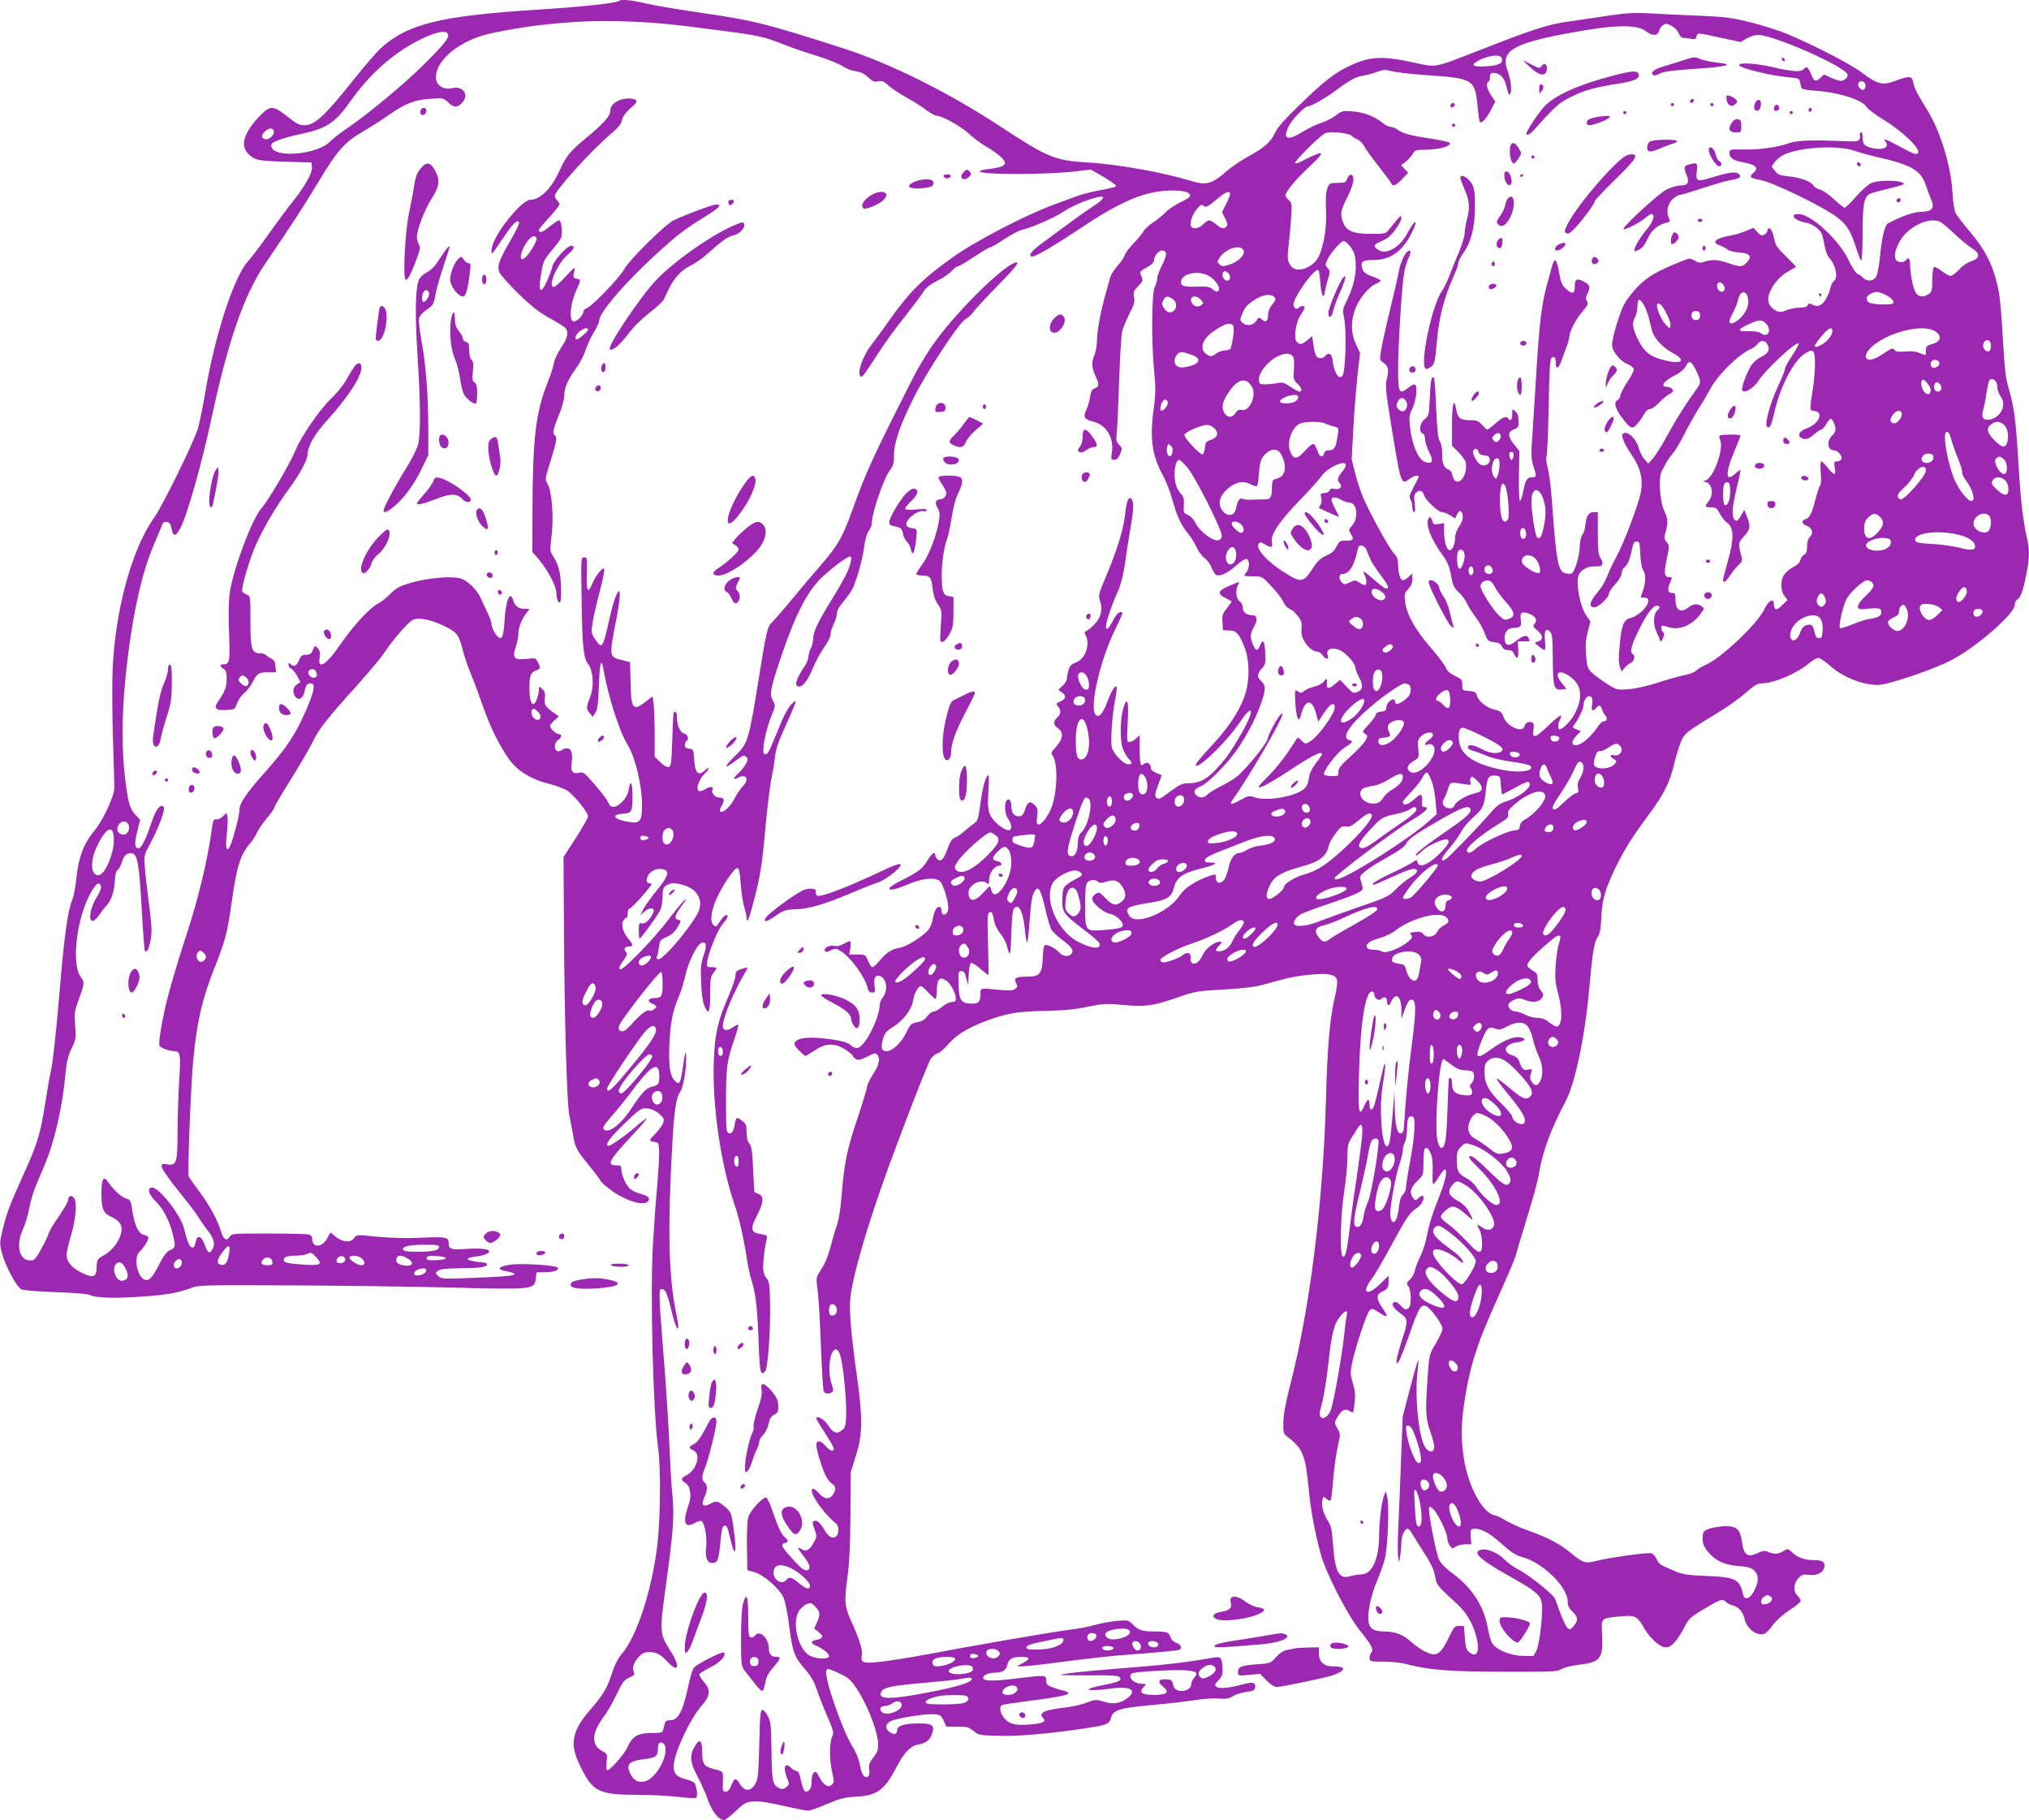 <?xml version="1.0" standalone="no"?>
<!DOCTYPE svg PUBLIC "-//W3C//DTD SVG 20010904//EN"
 "http://www.w3.org/TR/2001/REC-SVG-20010904/DTD/svg10.dtd">
<svg version="1.0" xmlns="http://www.w3.org/2000/svg"
 width="1280pt" height="1148pt" viewBox="0 0 1280 1148"
 preserveAspectRatio="xMidYMid meet">
<g transform="translate(0,1148) scale(0.1,-0.1)"
fill="#9c27b0" stroke="none">
<path d="M3908 11475 c-14 -14 -231 -38 -503 -55 -630 -40 -831 -89 -1005
-246 -23 -21 -96 -106 -162 -188 -193 -242 -252 -296 -319 -296 -31 0 -50 10
-106 55 -87 70 -108 71 -170 8 -105 -108 -131 -193 -75 -245 42 -39 56 -42
232 -48 l165 -5 3 -30 c3 -36 -46 -123 -126 -223 -30 -37 -97 -127 -149 -201
-53 -74 -111 -151 -130 -171 -88 -99 -207 -463 -268 -825 -14 -82 -34 -183
-45 -223 -22 -80 -222 -489 -277 -566 -143 -200 -249 -595 -263 -971 -3 -93
-2 -289 3 -435 5 -146 9 -283 8 -305 -2 -50 -74 -204 -125 -264 -68 -81 -101
-168 -115 -307 -5 -50 -16 -107 -24 -127 -30 -71 -52 -231 -82 -592 -20 -239
-43 -450 -55 -495 -5 -19 -20 -107 -34 -195 -31 -198 -49 -258 -141 -460 -86
-190 -106 -244 -130 -349 -18 -75 -18 -81 -1 -145 20 -76 91 -208 121 -223 11
-6 108 -14 215 -18 107 -3 204 -11 215 -17 35 -18 139 -23 296 -13 179 11 252
23 334 53 59 22 67 22 600 20 297 -1 756 -7 1020 -13 555 -14 556 -14 565 55
l5 40 58 1 c54 1 89 15 74 30 -14 14 -225 27 -293 18 -74 -10 -94 -28 -42 -39
119 -24 79 -34 -173 -44 -215 -8 -225 -8 -244 11 -20 19 -20 19 -1 34 15 10
52 14 140 15 125 1 166 7 169 24 1 6 -11 11 -28 13 -107 9 -126 27 -40 37 30
4 62 13 72 20 32 24 -24 35 -133 28 -103 -7 -114 -2 -114 43 0 31 -26 35 -183
27 -89 -4 -184 -1 -268 7 -129 13 -130 13 -145 -8 -24 -35 -79 -27 -130 19
-20 19 -20 19 -37 -16 -30 -63 -97 -70 -97 -10 0 15 -8 25 -22 29 -13 3 -127
6 -254 6 -229 0 -232 0 -246 -22 -20 -30 -40 -14 -57 44 -19 65 -74 164 -136
246 -30 40 -59 81 -64 90 -9 19 12 572 29 745 23 238 56 378 135 577 66 166
80 222 105 399 33 237 56 311 119 383 16 18 35 49 43 68 8 19 36 59 61 89 26
30 47 60 47 67 0 6 48 88 106 180 58 93 121 201 139 239 38 79 90 145 282 357
73 82 148 172 167 200 48 75 147 190 178 207 35 20 117 4 206 -40 74 -36 88
-54 112 -151 10 -40 33 -107 50 -148 18 -41 52 -133 77 -205 50 -146 127 -295
190 -365 50 -56 133 -101 228 -124 38 -10 87 -27 108 -39 41 -23 137 -139 137
-166 0 -9 -35 -70 -77 -136 l-78 -120 3 -465 c3 -552 18 -1083 33 -1160 6 -30
17 -87 24 -126 16 -87 18 -92 105 -200 39 -48 70 -90 70 -94 0 -4 26 -27 57
-51 96 -72 214 -109 241 -76 16 19 2 34 -43 46 -22 6 -51 18 -64 27 -28 20
-60 88 -61 127 0 23 -4 27 -29 27 -66 0 -52 28 87 178 58 62 103 114 101 117
-3 2 -34 -21 -69 -52 -79 -67 -168 -128 -176 -120 -14 14 14 51 106 141 82 79
104 96 130 96 36 0 77 -19 104 -49 16 -18 17 -25 7 -49 -7 -16 -28 -44 -47
-63 -41 -40 -42 -47 -6 -51 25 -3 27 -7 30 -52 2 -27 -4 -128 -12 -225 -9 -97
-21 -264 -27 -371 -18 -308 1 -1059 34 -1295 17 -124 13 -441 -7 -607 -34
-277 -127 -564 -219 -674 -31 -37 -50 -75 -72 -144 -24 -75 -53 -123 -124
-205 -124 -142 -140 -222 -72 -361 80 -165 116 -184 360 -184 86 -1 202 -6
259 -13 56 -7 107 -10 113 -6 14 8 3 84 -14 97 -7 6 -31 15 -54 21 -56 15 -73
34 -73 81 0 78 101 296 175 380 57 64 60 102 14 154 -17 20 -29 41 -27 46 2 6
33 26 68 43 63 31 104 76 87 94 -10 9 -168 -70 -189 -95 -8 -9 -22 -54 -32
-99 -36 -174 -66 -233 -118 -233 -29 0 -32 -3 -42 -52 -6 -27 -8 -28 -74 -28
-86 0 -123 -21 -152 -87 -21 -49 -117 -156 -131 -147 -4 2 -5 27 -2 53 5 47 4
50 -25 65 -74 38 -71 114 7 219 22 28 58 92 81 140 36 77 47 91 80 106 31 14
36 20 29 34 -14 24 -1 63 31 97 21 23 37 30 65 30 47 0 71 -13 116 -61 72 -77
82 -27 14 76 -62 95 -64 117 -27 385 49 354 57 457 44 590 -7 63 -14 194 -18
290 -3 96 -17 317 -30 490 -38 480 -40 520 -22 520 25 0 35 -20 62 -129 14
-58 30 -109 36 -115 14 -14 13 3 -10 121 -42 219 -48 526 -19 1033 12 217 24
297 50 333 21 29 43 165 37 234 -2 29 -6 17 -16 -52 -20 -135 -24 -142 -56
-110 -30 30 -39 95 -33 230 7 141 20 207 60 301 14 34 33 94 41 133 16 77 69
186 97 201 34 19 41 -11 18 -76 -17 -50 -20 -76 -16 -169 2 -70 10 -123 20
-147 27 -65 37 -46 37 71 0 93 3 112 20 134 27 33 25 37 -11 37 -31 0 -31 1
-27 38 9 59 67 201 99 237 16 18 29 38 29 45 0 21 -24 5 -49 -33 -22 -34 -26
-36 -40 -22 -22 22 -17 79 14 155 32 78 115 205 136 205 11 0 16 -23 22 -100
4 -55 14 -121 22 -146 8 -26 15 -57 15 -70 1 -40 17 -2 44 103 42 158 54 235
75 469 11 124 28 259 36 300 9 41 20 106 24 144 6 52 22 100 64 190 30 66 58
131 62 145 7 23 7 24 -10 10 -30 -25 -60 -80 -104 -192 -50 -124 -64 -148 -81
-131 -16 15 11 151 47 239 26 63 26 64 8 97 -22 42 -16 72 62 302 77 226 147
365 228 453 55 59 176 152 198 152 15 0 5 -48 -21 -105 -16 -33 -59 -110 -97
-170 -85 -138 -115 -200 -115 -245 -1 -19 -7 -46 -15 -60 -8 -14 -14 -37 -15
-51 0 -14 -11 -43 -25 -63 -56 -82 -67 -126 -32 -126 24 0 55 43 86 118 16 39
48 97 70 129 23 31 41 68 41 83 0 14 9 43 20 65 11 22 20 52 20 67 0 17 14 43
40 73 22 26 46 59 54 73 29 57 66 186 76 263 6 51 17 91 30 109 11 15 20 39
20 52 0 63 75 282 116 335 19 25 24 44 24 91 0 81 36 186 121 357 84 169 292
484 331 503 15 7 37 27 49 45 13 18 80 91 151 163 125 128 149 161 108 146
-82 -30 -344 -287 -486 -477 -55 -73 -113 -167 -159 -258 -245 -483 -289 -577
-377 -822 -60 -168 -93 -227 -190 -338 -49 -56 -135 -158 -192 -227 -57 -69
-113 -133 -124 -144 -31 -27 -37 -54 -87 -366 -58 -362 -68 -400 -135 -465
-90 -87 -90 -105 -1 -37 38 29 46 31 58 19 13 -13 13 -18 0 -43 -8 -16 -29
-42 -46 -58 -38 -36 -40 -49 -5 -31 53 27 73 -9 30 -54 -14 -15 -38 -50 -53
-79 -28 -53 -75 -94 -90 -79 -4 4 1 21 11 37 20 35 14 50 -19 50 -25 0 -51 32
-40 50 11 17 -16 22 -40 6 -13 -9 -31 -16 -40 -16 -31 0 -9 75 34 114 12 11
21 24 21 29 0 6 -11 1 -23 -12 -44 -40 -64 -16 -69 84 -3 46 -5 50 -30 53 -20
2 -28 9 -28 22 0 10 5 22 10 25 19 12 10 43 -15 49 -25 6 -45 53 -45 109 0 15
-4 27 -10 27 -13 0 -12 11 -19 -180 -5 -147 -8 -165 -24 -168 -10 -2 -32 11
-52 31 l-35 35 0 139 c0 76 -3 161 -6 189 l-7 52 -44 -34 c-80 -61 -92 -47
-95 121 l-3 129 -50 12 c-85 22 -84 16 -34 274 44 224 4 210 -47 -16 -41 -185
-46 -191 -90 -125 -25 39 -26 41 -14 112 7 40 27 129 46 198 18 69 30 129 25
134 -11 11 -53 -45 -75 -95 -27 -67 -38 -47 -34 65 3 96 2 102 -17 102 -20 0
-20 -5 -16 -255 4 -309 11 -377 42 -419 31 -42 38 -138 14 -201 -28 -76 -28
-78 -7 -105 l21 -26 17 26 c13 20 18 57 22 170 5 142 15 182 28 108 27 -162
102 -399 150 -474 51 -82 94 -258 94 -389 0 -99 -12 -115 -78 -105 -100 15
-124 47 -40 53 54 4 58 11 58 120 0 79 -14 96 -24 31 -5 -28 -18 -53 -40 -75
-42 -42 -73 -44 -89 -6 -11 26 -63 92 -130 164 -22 24 -33 29 -53 24 -40 -10
-56 9 -48 60 9 62 -1 94 -29 94 -13 0 -28 -5 -34 -11 -7 -7 -19 -9 -27 -6 -23
9 -20 54 4 69 23 15 27 38 5 38 -17 0 -55 35 -55 50 0 6 12 22 28 37 l27 25
-24 17 c-59 41 -70 57 -64 97 4 31 1 43 -16 58 -21 19 -21 19 -21 0 0 -37 -21
-94 -34 -94 -18 0 -26 32 -26 112 0 47 5 71 16 82 8 9 18 16 22 16 4 0 13 4
20 9 12 7 11 14 -3 40 -16 32 -16 32 -73 25 -79 -8 -92 6 -68 77 9 28 16 64
16 79 0 38 19 90 47 128 l24 32 -34 0 c-36 0 -60 19 -71 58 -19 60 -46 -8 -53
-133 -6 -97 -16 -123 -40 -103 -19 16 -43 63 -43 85 0 10 -11 40 -24 68 -13
27 -34 71 -46 98 -13 27 -41 63 -67 84 -38 31 -54 38 -103 41 -74 5 -196 -11
-285 -39 -55 -16 -79 -31 -112 -64 -23 -24 -59 -53 -81 -64 -50 -25 -155 -140
-233 -253 -88 -129 -145 -167 -133 -88 5 31 3 45 -11 61 -18 19 -19 19 -31
-11 -11 -24 -19 -30 -43 -30 -26 0 -33 -6 -45 -35 -15 -36 -33 -44 -54 -23 -9
9 -12 8 -12 -5 0 -9 8 -21 18 -26 10 -5 27 -26 38 -46 l19 -37 -22 -15 c-26
-18 -30 -50 -9 -79 20 -25 48 -9 57 33 8 41 17 53 40 53 36 0 18 -69 -60 -235
-50 -105 -110 -191 -220 -315 -131 -147 -171 -206 -171 -253 0 -31 -34 -163
-54 -212 -25 -60 -36 -32 -25 65 5 47 7 96 4 109 l-6 24 -23 -22 c-13 -13 -32
-21 -42 -19 -16 3 -20 -6 -27 -57 -26 -193 -83 -433 -158 -663 -44 -134 -95
-303 -114 -375 -38 -143 -67 -309 -59 -332 6 -14 62 -35 95 -35 37 0 40 -21
29 -192 -5 -89 -10 -235 -10 -323 0 -188 -7 -210 -66 -199 -30 5 -34 4 -34
-15 0 -12 46 -78 106 -153 59 -72 116 -147 127 -167 12 -20 38 -58 59 -84 41
-52 48 -90 24 -123 -17 -23 -26 -16 -46 39 -20 55 -47 61 -56 12 -5 -26 -11
-35 -23 -33 -15 3 -31 40 -51 123 -19 80 -156 255 -200 255 -35 0 -24 -42 24
-89 49 -48 88 -125 109 -218 16 -67 14 -73 -24 -90 -18 -8 -39 -36 -65 -88
-44 -87 -67 -110 -96 -94 -46 25 -64 141 -28 174 31 28 64 85 54 95 -5 4 -18
10 -28 12 -30 5 -57 60 -70 145 -11 74 -13 77 -43 85 -29 8 -77 53 -115 108
-25 37 -38 11 -38 -76 0 -98 11 -126 63 -149 58 -27 75 -60 58 -114 -14 -48
-61 -105 -105 -128 -39 -20 -46 -30 -46 -70 0 -70 -21 -78 -99 -38 -60 30 -91
67 -91 110 0 17 12 69 26 116 32 106 42 216 21 243 -16 21 -37 14 -37 -13 0
-10 -26 -55 -58 -102 -33 -46 -62 -95 -65 -109 -4 -14 -25 -58 -47 -98 -35
-63 -44 -72 -69 -72 -71 0 -93 97 -45 200 14 30 31 89 39 131 7 41 27 109 45
150 67 154 79 186 104 272 37 127 64 271 77 404 8 93 16 128 40 179 28 60 30
68 23 146 -6 75 -4 91 21 158 39 110 40 114 13 150 -44 61 -37 256 18 421 28
86 78 173 97 166 23 -7 18 -38 -14 -88 -40 -62 -54 -153 -23 -147 10 2 28 19
41 38 12 19 31 44 42 55 31 31 53 93 55 157 2 39 8 63 18 71 9 6 21 29 27 49
14 44 32 61 63 56 35 -5 46 -65 62 -350 8 -143 17 -262 20 -266 13 -12 27 16
37 74 8 48 6 89 -10 214 -11 85 -24 191 -27 235 -6 78 -6 82 29 145 59 110
103 228 89 242 -19 19 -49 -17 -73 -91 -36 -108 -66 -171 -84 -171 -26 0 -29
28 -9 106 l18 74 -26 27 c-36 38 -47 70 -63 188 -32 230 -28 501 11 810 40
316 93 544 169 720 24 55 46 108 49 118 4 12 14 17 28 15 17 -2 24 -12 31 -45
10 -50 25 -49 54 5 41 73 136 407 198 697 104 485 204 774 337 970 169 248
232 345 335 515 127 210 164 251 298 330 50 29 118 73 151 97 98 69 164 95
259 100 81 6 83 5 115 -25 36 -35 61 -32 93 10 35 47 -8 97 -69 82 -55 -14
-104 18 -104 68 0 113 155 236 349 278 263 57 557 84 816 76 203 -6 294 -14
650 -61 217 -28 261 -38 375 -84 41 -17 134 -49 206 -71 72 -22 146 -52 166
-65 19 -13 47 -26 62 -29 14 -4 37 -8 51 -11 13 -3 38 -19 55 -35 25 -24 36
-28 61 -23 25 5 36 0 62 -25 18 -17 69 -51 114 -76 45 -25 103 -61 128 -81 26
-19 55 -35 64 -35 34 0 157 -69 206 -115 26 -25 75 -62 109 -81 68 -40 116
-81 116 -101 0 -19 -28 -30 -97 -38 -35 -4 -63 -11 -63 -15 0 -24 435 -23 623
1 l78 10 80 -46 c43 -26 79 -51 79 -56 0 -9 -3 -10 -122 -33 -42 -8 -100 -24
-130 -35 -29 -11 -91 -34 -138 -51 -176 -64 -496 -230 -640 -333 -191 -135
-278 -223 -408 -409 -34 -48 -79 -110 -101 -138 -58 -73 -98 -188 -71 -205 10
-6 23 12 119 160 32 50 100 144 153 210 52 66 107 138 121 161 18 30 42 49 90
73 36 18 77 45 91 62 14 16 32 29 39 29 6 0 53 27 102 60 50 33 95 60 102 60
6 0 46 23 88 51 42 28 93 55 114 60 60 13 210 79 265 117 28 19 86 48 129 63
134 50 156 33 46 -37 -35 -23 -99 -68 -142 -100 -44 -33 -113 -84 -154 -114
-79 -57 -103 -83 -89 -97 12 -12 122 51 310 176 247 165 391 228 541 238 88 6
148 -5 153 -28 2 -10 -19 -25 -59 -44 -35 -17 -78 -45 -96 -64 -18 -19 -54
-48 -80 -65 -26 -17 -53 -42 -59 -55 -7 -13 -34 -46 -62 -75 -27 -28 -53 -62
-57 -76 -4 -14 -25 -45 -47 -69 -21 -24 -41 -56 -44 -70 -4 -14 -17 -63 -30
-108 -31 -110 -54 -235 -54 -294 0 -27 -7 -66 -15 -86 -20 -47 -19 -79 5 -132
26 -56 25 -70 -4 -80 -18 -7 -24 -19 -29 -54 -4 -25 -14 -61 -23 -80 -23 -47
-14 -62 42 -76 84 -21 133 -101 118 -197 -6 -41 -5 -44 15 -44 16 0 26 10 37
36 14 34 14 38 -6 59 -18 19 -20 30 -15 71 3 27 10 175 15 329 5 154 14 298
20 320 7 22 27 70 46 108 28 55 34 74 28 103 -6 31 -2 40 26 69 31 32 32 37
21 62 -14 30 -13 31 48 65 17 9 31 25 31 35 0 28 29 63 51 63 33 0 33 -28 0
-92 -17 -33 -31 -72 -31 -85 0 -13 -7 -37 -15 -54 -20 -38 -22 -343 -4 -529
10 -105 10 -144 -2 -231 -27 -196 -12 -303 61 -434 15 -27 40 -92 55 -144 31
-109 54 -160 101 -218 19 -23 43 -61 53 -86 11 -24 33 -54 49 -66 16 -11 37
-38 45 -60 9 -22 21 -42 27 -46 22 -14 74 9 126 56 33 30 59 46 69 43 19 -8
19 -54 0 -80 -8 -10 -14 -21 -15 -24 0 -3 25 -5 56 -5 56 0 56 0 116 -64 33
-35 67 -79 74 -98 8 -18 25 -38 38 -42 30 -12 76 -67 77 -94 1 -12 0 -34 -1
-49 -3 -52 57 -128 101 -128 10 0 26 -11 35 -25 16 -25 40 -25 30 1 -16 41 30
57 83 30 37 -19 91 -82 91 -105 0 -10 11 -39 25 -65 26 -50 23 -77 -11 -90
-26 -10 -31 -8 -71 35 l-39 41 -31 -26 c-38 -32 -55 -33 -53 -3 4 39 0 43 -18
19 -11 -14 -36 -27 -62 -33 -25 -6 -53 -18 -63 -27 -15 -14 -21 -14 -39 -3
-20 13 -21 12 -16 -73 5 -92 21 -131 34 -80 26 107 72 111 98 8 l12 -46 37 56
c39 59 67 73 67 33 0 -37 -99 -176 -149 -209 -33 -23 -37 -22 -62 3 -11 11
-22 19 -23 17 -1 -1 -28 -41 -58 -88 -31 -47 -86 -114 -122 -150 -36 -35 -66
-68 -66 -72 0 -17 76 24 217 117 128 84 183 110 183 88 0 -3 -17 -29 -39 -57
-26 -35 -40 -65 -44 -96 -4 -31 -14 -52 -32 -67 -54 -47 -232 -77 -306 -53
-39 13 -44 12 -89 -13 -60 -34 -78 -35 -56 -4 94 128 317 510 316 542 -1 31
-80 -102 -94 -157 -8 -33 -138 -192 -192 -235 -21 -17 -68 -45 -104 -63 -36
-18 -73 -41 -83 -51 -22 -23 -50 -24 -71 -4 -21 22 -12 39 33 58 46 20 171
149 228 233 63 93 111 186 143 273 37 100 37 127 5 157 -27 25 -25 44 9 82 18
20 21 34 18 90 -3 78 -14 96 -32 53 -16 -40 -28 -39 -46 4 -19 47 -18 69 8
114 24 42 19 71 -12 71 -37 0 -60 19 -60 48 0 16 -8 32 -20 40 -22 14 -28 69
-10 103 13 23 17 24 -55 -6 -72 -29 -78 -51 -22 -78 20 -9 37 -19 37 -21 0 -2
-14 -20 -30 -42 -27 -33 -31 -45 -28 -88 l3 -51 39 -1 c46 -1 65 -22 98 -109
34 -88 32 -224 -5 -318 -37 -95 -101 -190 -202 -299 -89 -95 -113 -128 -96
-128 34 0 200 166 271 272 90 134 97 80 10 -71 -67 -116 -94 -154 -159 -224
-58 -62 -106 -87 -169 -87 -43 0 -57 -6 -117 -50 -74 -55 -76 -55 -92 -39 -9
9 -6 28 12 75 l24 64 -34 15 c-24 9 -35 21 -35 35 0 25 -25 37 -44 21 -21 -18
-26 -2 -26 92 l0 90 -23 -21 c-13 -12 -31 -22 -41 -22 -18 0 -18 8 -12 124 8
138 -3 171 -29 84 -17 -59 -20 -185 -5 -240 6 -21 22 -51 35 -67 31 -36 31
-41 1 -41 -28 0 -92 66 -102 106 -9 37 2 203 20 298 9 44 13 82 11 85 -11 10
-33 -26 -60 -97 -28 -74 -52 -101 -73 -80 -42 42 29 349 124 540 24 48 44 93
44 99 0 21 -32 4 -48 -26 -38 -70 -44 -77 -53 -68 -11 11 25 127 73 233 19 43
34 101 44 170 8 58 23 156 34 219 22 126 24 169 10 191 -16 26 -32 -3 -40 -77
-12 -112 -46 -225 -122 -407 -48 -113 -50 -121 -38 -157 18 -55 5 -106 -38
-149 -20 -21 -43 -39 -51 -41 -11 -4 -11 -9 -2 -26 30 -58 -1 -148 -61 -171
-30 -12 -40 -22 -48 -51 -5 -20 -10 -44 -10 -54 0 -10 -12 -29 -27 -43 l-27
-25 22 -15 c30 -21 27 -43 -8 -58 -28 -11 -29 -14 -15 -32 20 -26 19 -48 -5
-69 -27 -24 -25 -49 5 -69 39 -26 31 -71 -23 -128 -20 -21 -23 -30 -13 -41 36
-44 33 -230 -6 -331 -21 -54 -60 -106 -80 -106 -13 0 -15 9 -10 50 5 42 3 54
-13 70 -30 30 -47 24 -62 -22 -10 -33 -19 -44 -37 -46 -31 -5 -51 21 -51 64 0
36 -17 54 -31 33 -15 -24 -10 -83 11 -114 22 -33 26 -60 10 -70 -13 -8 -60 18
-92 52 -43 45 -50 77 -43 191 4 56 5 102 1 102 -16 0 -36 -69 -50 -171 -12
-96 -18 -116 -36 -129 -12 -8 -41 -31 -64 -51 -22 -20 -51 -39 -63 -43 -16 -5
-29 -25 -44 -66 -25 -70 -42 -88 -64 -70 -8 7 -15 19 -15 26 0 28 -21 13 -51
-36 -32 -52 -55 -69 -168 -126 -116 -58 -80 -77 44 -23 91 39 171 48 203 23
26 -22 64 -157 52 -189 -11 -31 -40 -32 -40 -1 0 16 -6 26 -15 26 -18 0 -30
-23 -40 -75 -3 -21 -15 -52 -26 -66 -27 -38 -133 -107 -177 -115 -56 -10 -87
-29 -129 -79 -20 -25 -43 -45 -49 -45 -7 0 -19 18 -28 40 -16 39 -17 40 -67
40 l-52 0 7 38 c3 22 3 41 0 45 -3 3 -21 -4 -40 -15 -23 -13 -43 -18 -61 -14
-32 7 -70 -14 -59 -32 5 -9 15 -8 37 4 28 14 32 14 65 -6 62 -39 151 -161 168
-232 4 -20 13 -28 28 -28 19 0 20 4 15 44 -7 52 9 74 41 57 37 -20 44 -90 12
-131 -11 -14 -20 -34 -20 -45 -1 -90 -97 -275 -144 -275 -13 0 -29 7 -36 15
-17 20 -68 34 -170 45 -97 12 -168 3 -184 -22 -8 -14 -4 -24 24 -53 19 -19 37
-35 41 -35 4 0 30 16 59 35 69 47 126 48 193 5 26 -16 47 -34 47 -39 0 -6 9
-15 20 -21 15 -8 31 -5 72 16 49 25 52 25 65 8 7 -10 11 -25 8 -32 -3 -8 -5
-19 -5 -26 0 -6 -16 -36 -35 -66 -19 -30 -35 -63 -35 -74 0 -10 -27 -98 -59
-195 -67 -198 -85 -284 -101 -485 -7 -90 -18 -159 -31 -195 -11 -31 -29 -93
-40 -137 -12 -49 -34 -103 -55 -135 -39 -61 -37 -51 -24 -155 5 -43 14 -196
19 -340 6 -143 13 -268 17 -277 7 -18 31 -22 52 -8 11 6 10 18 -4 60 -18 56
-15 152 7 192 19 35 43 18 55 -40 18 -79 36 -286 32 -365 -3 -61 -6 -71 -29
-89 -33 -24 -52 -15 -89 39 -23 35 -70 59 -70 37 0 -5 25 -46 55 -92 30 -46
55 -89 55 -97 0 -23 -24 -16 -52 16 -32 37 -58 39 -58 6 0 -31 37 -151 60
-196 10 -19 28 -41 39 -48 25 -15 27 -39 5 -70 -21 -31 -55 -28 -86 8 -14 17
-31 30 -37 30 -42 0 56 -150 142 -218 21 -16 22 -65 2 -82 -22 -18 -49 -4 -73
39 -27 47 -47 65 -66 58 -12 -5 -12 -13 2 -51 16 -44 16 -48 -3 -83 -27 -49
-49 -62 -76 -45 -33 21 -31 10 6 -37 41 -52 52 -81 34 -92 -19 -11 -40 3 -98
67 -69 76 -79 94 -52 101 25 6 26 16 5 34 -23 19 -45 64 -79 164 -16 50 -36
90 -42 90 -25 0 -103 -87 -113 -126 -6 -21 -9 -104 -8 -185 l3 -147 47 -14
c55 -16 149 -97 178 -153 12 -24 27 -94 39 -188 22 -166 31 -191 102 -273 34
-38 55 -76 70 -120 11 -35 41 -111 66 -169 42 -98 45 -107 32 -135 -17 -40
-17 -145 1 -223 13 -56 12 -64 -2 -78 -22 -22 -52 -4 -79 47 -17 33 -23 38
-35 29 -8 -7 -14 -30 -14 -54 0 -42 -13 -66 -37 -66 -11 0 -23 33 -38 103 -3
15 -12 27 -20 27 -8 0 -24 9 -35 20 -39 39 -52 2 -24 -66 15 -37 15 -39 -6
-56 -17 -13 -26 -15 -44 -6 -42 18 -47 44 -49 234 -2 157 -4 184 -22 219 -11
22 -27 40 -35 40 -13 0 -16 -33 -20 -215 -4 -178 -8 -221 -23 -247 -29 -54
-70 -55 -101 -3 -23 40 -33 38 -52 -10 -11 -28 -22 -40 -36 -40 -18 0 -20 6
-18 53 3 75 4 74 -47 87 -72 17 -83 32 -83 106 0 85 -19 94 -54 27 -26 -51
-20 -94 23 -175 22 -40 52 -107 66 -148 26 -74 70 -130 103 -130 7 0 40 26 73
57 54 51 64 57 112 61 35 3 94 -6 186 -27 74 -17 146 -31 158 -31 13 0 68 19
121 42 82 35 111 42 182 46 134 7 181 42 256 187 47 90 88 133 133 141 52 9
78 29 91 69 18 54 3 65 -85 65 -86 0 -135 -14 -135 -40 0 -28 -18 -34 -45 -16
-34 22 -32 52 4 70 36 19 217 48 273 44 39 -3 45 -7 61 -40 l17 -38 69 0 c61
0 73 -3 102 -27 31 -27 38 -28 157 -31 120 -4 308 12 527 44 156 23 173 29
183 67 13 51 52 64 247 82 94 8 217 22 274 31 57 9 129 14 160 11 44 -4 63 -1
89 15 18 11 56 23 85 27 44 5 52 9 55 29 5 31 -16 36 -79 18 -86 -23 -148 -29
-165 -15 -13 10 -11 16 13 41 21 22 27 37 26 69 -3 72 -10 82 -52 75 -188 -33
-318 -48 -621 -71 -199 -16 -340 -31 -348 -39 -2 -2 78 -3 177 -3 132 2 183
-1 192 -10 21 -21 0 -31 -91 -49 -158 -30 -124 -46 47 -23 115 15 158 -12 97
-60 -45 -35 -91 -43 -150 -24 -49 15 -53 15 -110 -6 -32 -13 -97 -27 -144 -32
-125 -14 -162 -33 -128 -67 21 -21 -6 -33 -90 -39 -93 -7 -132 5 -162 47 -22
30 -26 65 -10 75 6 4 79 15 163 26 185 24 257 37 257 50 0 5 -12 11 -27 15
-16 3 -47 12 -70 21 -37 13 -43 19 -43 44 0 35 -3 35 -175 14 -143 -18 -211
-19 -221 -3 -11 17 26 38 69 38 51 0 74 14 82 50 8 37 31 50 89 50 56 0 58
-13 9 -39 l-38 -20 36 -1 c19 0 134 13 255 29 120 16 284 35 364 41 277 21
361 30 371 35 18 12 8 33 -20 43 -16 6 -32 20 -36 34 -11 34 -22 38 -103 38
-78 0 -103 9 -140 48 -22 23 -28 24 -95 19 -40 -4 -102 -15 -140 -26 -37 -11
-111 -25 -165 -31 -104 -13 -587 -96 -892 -154 -102 -19 -231 -40 -288 -46
-117 -14 -135 -8 -125 40 6 32 -15 101 -64 208 -45 98 -48 133 -27 282 12 90
18 201 19 395 l2 270 33 105 c42 134 43 239 6 500 -37 265 -49 405 -42 486 10
131 107 464 238 824 104 286 252 666 270 692 11 16 30 31 42 34 13 3 44 29 69
59 49 56 112 96 220 139 134 53 210 67 387 70 124 3 191 9 270 26 86 18 119
21 185 15 175 -17 219 -12 366 38 133 46 141 47 310 56 121 7 197 16 249 31
41 11 100 27 130 35 84 23 242 39 285 29 59 -14 62 -26 32 -160 -29 -133 -43
-300 -52 -624 -18 -659 -102 -1331 -228 -1815 -28 -109 -41 -182 -41 -228 -1
-64 1 -70 27 -90 95 -72 112 -113 132 -319 14 -142 35 -260 75 -413 31 -120
169 -390 252 -493 72 -89 86 -118 69 -135 -6 -6 -11 -21 -11 -34 0 -22 3 -23
88 -23 48 0 112 -7 142 -15 142 -38 268 -48 615 -49 311 -1 342 1 366 17 16
10 60 21 109 27 136 16 155 40 147 188 -6 109 -10 105 115 117 92 9 107 2 147
-69 41 -71 102 -126 141 -126 34 0 68 37 116 127 31 59 37 64 156 134 73 43
89 46 107 25 7 -8 25 -17 40 -21 37 -8 67 -41 76 -83 13 -64 76 -112 125 -97
10 3 35 28 54 56 23 30 63 66 106 94 39 25 70 51 70 58 0 8 -9 22 -20 32 -29
26 -26 79 6 112 22 22 31 25 69 20 51 -7 95 19 95 58 0 26 -17 35 -68 35 -55
0 -102 16 -134 47 -28 27 -29 27 -57 10 -34 -20 -60 -21 -96 -5 -21 9 -32 8
-61 -5 -69 -34 -93 -18 -105 70 -11 78 -33 98 -107 97 -31 -1 -75 -8 -97 -15
-33 -12 -41 -19 -43 -43 -5 -41 4 -70 34 -105 46 -55 104 -82 191 -88 62 -5
81 -11 100 -29 29 -29 29 -67 1 -124 -28 -56 -64 -67 -73 -23 -20 93 -47 106
-230 113 -115 5 -150 10 -195 29 -97 40 -105 46 -119 78 -8 17 -23 34 -33 36
-24 7 -267 -27 -348 -48 -70 -18 -83 -14 -165 54 -64 53 -138 92 -260 136 -55
19 -120 49 -145 64 -25 16 -58 32 -74 35 -41 10 -86 61 -124 140 -74 154 -97
344 -68 546 37 254 79 384 224 706 55 120 103 235 107 254 4 19 36 125 70 235
34 110 68 234 74 275 22 137 76 281 166 450 61 114 123 408 150 706 21 237 32
304 54 334 14 20 20 50 23 125 5 113 25 179 94 322 54 109 100 182 204 323 99
133 133 202 164 331 14 57 35 123 47 145 21 43 32 50 247 182 51 31 122 83
158 115 53 46 72 57 100 57 72 0 219 62 293 124 24 20 51 36 62 36 10 0 41
-20 69 -45 85 -76 207 -125 310 -125 59 0 348 98 460 156 155 80 400 293 400
348 0 14 6 29 14 33 22 13 36 49 56 145 22 101 25 166 10 230 -28 125 -42 245
-55 462 -18 298 -29 381 -61 488 -21 70 -27 121 -39 323 -15 260 -23 317 -60
425 -30 89 -76 165 -158 261 -36 42 -71 89 -80 105 -8 17 -17 72 -20 134 -9
160 -75 378 -153 506 -70 114 -88 148 -94 183 -7 43 -23 45 -116 10 -78 -29
-111 -21 -210 54 -70 53 -295 169 -467 242 -49 20 -150 53 -225 72 -122 31
-158 36 -332 44 -107 4 -249 11 -315 15 -96 5 -148 2 -260 -15 -77 -12 -189
-28 -250 -37 -127 -17 -218 -46 -575 -186 -277 -108 -256 -104 -399 -73 -201
44 -278 40 -406 -20 -93 -43 -164 -98 -322 -252 -95 -92 -137 -141 -151 -173
-24 -55 -65 -91 -169 -148 -43 -23 -107 -67 -141 -97 -86 -75 -123 -85 -215
-57 -182 56 -471 107 -665 118 -194 11 -246 32 -536 223 -330 217 -699 401
-996 496 -501 161 -568 177 -930 229 -135 20 -281 45 -324 56 -76 19 -147 26
-158 15z m6641 -160 c16 -8 34 -28 41 -45 9 -22 19 -30 39 -30 14 0 36 -3 47
-6 16 -4 23 0 27 16 7 25 -4 26 170 -12 l108 -23 39 23 c21 12 52 22 69 22 98
0 546 -197 566 -249 7 -17 -20 -41 -44 -41 -9 0 -36 9 -60 20 l-44 20 -22 -20
c-30 -29 -41 -25 -58 19 -19 47 -31 56 -47 36 -18 -21 -69 -18 -190 10 -116
27 -224 33 -218 13 6 -18 203 -66 300 -74 74 -7 79 -8 84 -33 3 -14 7 -31 9
-37 2 -6 43 -14 95 -17 148 -11 294 -59 319 -106 6 -10 54 -46 108 -79 118
-72 232 -184 213 -207 -11 -13 -27 -7 -118 42 -85 46 -102 52 -89 33 12 -18
14 -27 5 -37 -20 -24 -121 -10 -140 20 -4 7 -8 27 -8 45 0 21 -4 31 -11 27 -6
-4 -8 -13 -6 -19 3 -7 1 -19 -4 -27 -7 -11 -29 -13 -106 -9 -183 8 -286 5
-333 -12 -78 -27 -182 -42 -282 -41 -96 2 -98 1 -98 -21 0 -33 23 -48 92 -61
76 -13 95 -36 59 -66 -29 -24 -20 -33 39 -43 86 -14 433 -184 507 -250 49 -43
70 -80 103 -181 12 -38 26 -74 31 -79 5 -6 9 65 9 167 0 187 9 235 47 255 10
5 62 19 116 32 53 12 97 25 97 30 0 23 -152 28 -203 6 -18 -7 -62 -45 -97 -85
-34 -39 -67 -71 -73 -71 -5 0 -36 24 -68 54 -32 30 -72 57 -89 61 -16 4 -34
15 -40 25 -13 25 -84 51 -159 58 -54 6 -67 11 -84 35 l-21 27 20 28 c11 15 36
35 56 45 99 49 337 63 444 27 32 -11 99 -30 149 -41 214 -49 273 -83 305 -179
10 -30 25 -71 34 -91 22 -53 5 -73 -65 -75 -48 -1 -116 -25 -209 -73 -20 -11
-38 -85 -50 -210 -6 -61 -16 -114 -25 -128 -19 -28 -57 -30 -82 -5 -10 11 -26
22 -36 25 -9 4 -34 41 -54 84 -60 129 -238 293 -317 293 -60 0 -25 -42 45 -54
40 -7 83 -36 100 -67 5 -11 14 -45 19 -76 5 -31 18 -66 28 -77 44 -48 60 -128
30 -150 -8 -6 -18 -27 -22 -46 -3 -19 -18 -52 -31 -72 -26 -39 -50 -47 -86
-28 -15 9 -21 7 -25 -5 -4 -10 -19 -15 -47 -15 -23 0 -61 -7 -85 -16 -36 -14
-46 -15 -67 -4 -43 23 -59 57 -46 100 17 56 65 116 118 146 26 15 50 29 52 30
2 2 -26 32 -62 67 -51 49 -67 71 -72 102 -9 47 -22 75 -35 75 -6 0 -10 -7 -10
-15 0 -8 -9 -19 -20 -25 -15 -8 -24 -5 -44 16 l-24 27 -49 -20 c-26 -11 -66
-24 -88 -27 -104 -18 -134 -44 -73 -65 17 -6 39 -18 47 -26 9 -7 40 -15 70
-17 69 -4 87 -25 51 -63 -28 -30 -40 -31 -115 -5 -65 23 -108 25 -153 9 -25
-9 -37 -7 -61 7 -30 17 -32 17 -88 -6 -151 -61 -207 -94 -267 -154 -34 -34
-73 -84 -88 -111 -31 -59 -78 -215 -78 -262 0 -39 49 -99 98 -120 18 -7 35
-20 39 -29 3 -8 -13 -42 -37 -77 -23 -34 -44 -74 -47 -89 -3 -15 -11 -29 -19
-32 -25 -10 -15 -53 26 -107 55 -74 68 -79 99 -42 14 16 34 44 43 61 10 19 25
32 37 32 10 0 37 18 58 41 21 22 51 47 66 55 23 12 26 18 16 30 -6 8 -20 14
-30 14 -50 0 -25 37 52 75 29 15 55 37 64 56 20 38 34 34 62 -22 35 -71 36
-82 8 -120 -68 -93 -128 -188 -186 -294 -35 -65 -77 -131 -93 -148 l-28 -31
-24 28 c-14 15 -30 48 -37 73 -16 62 -82 116 -102 83 -8 -13 17 -69 59 -130
54 -79 72 -149 58 -231 -13 -76 -107 -323 -156 -413 -19 -33 -44 -86 -55 -117
-12 -30 -36 -73 -55 -95 -60 -71 -68 -104 -25 -104 24 0 89 63 89 86 0 9 18
36 40 60 24 26 40 53 40 68 0 13 7 29 16 36 23 20 36 49 48 110 9 45 15 55 31
55 18 0 20 -8 23 -79 2 -48 8 -87 17 -100 19 -26 18 -79 0 -131 -8 -22 -15
-41 -15 -42 0 -2 11 -3 25 -3 64 0 -12 -108 -90 -128 -42 -11 -56 -46 -67
-171 -8 -79 -7 -114 1 -136 l12 -30 17 21 c9 12 27 27 40 33 23 12 30 45 12
56 -19 12 -10 51 30 134 53 110 96 171 120 171 23 0 26 -13 6 -29 -25 -21 -29
-89 -7 -134 11 -23 22 -49 24 -57 3 -10 8 -7 17 13 10 21 11 30 2 39 -7 7 -12
20 -12 29 0 16 4 16 44 4 71 -22 147 9 202 80 27 36 27 38 9 51 -26 19 -52 17
-82 -6 -50 -39 -83 -20 -83 47 0 37 -3 43 -20 43 -29 0 -33 20 -15 63 15 36
15 37 -5 37 -31 0 -34 24 -15 116 17 81 17 85 -1 105 -16 18 -17 25 -6 65 16
61 15 78 -9 132 -29 62 -38 215 -15 252 8 14 20 36 26 49 6 13 24 39 41 58 16
19 50 74 74 124 25 49 65 120 88 157 24 37 58 95 77 130 46 87 179 218 254
250 16 7 36 21 43 32 20 28 51 25 65 -6 15 -33 3 -53 -45 -77 -20 -9 -48 -34
-61 -55 -25 -40 -56 -122 -56 -147 0 -36 72 2 105 56 46 71 245 255 252 232 2
-5 -17 -40 -42 -77 -25 -37 -45 -75 -45 -84 0 -9 -20 -60 -45 -112 -48 -102
-84 -235 -68 -251 16 -16 29 10 46 88 36 162 123 330 193 373 53 34 64 23 64
-62 0 -40 -5 -102 -10 -138 -26 -164 -26 -158 6 -162 63 -7 27 -85 -51 -111
-41 -14 -58 -43 -33 -58 24 -15 47 -10 81 21 19 16 40 30 46 30 6 0 21 16 32
35 25 42 32 43 47 10 17 -37 15 -59 -7 -79 -39 -36 -34 -96 9 -96 23 0 54 -36
47 -55 -4 -8 -16 -15 -28 -15 -19 0 -20 -4 -14 -40 4 -25 3 -40 -3 -40 -6 0
-25 18 -42 40 -17 22 -36 40 -41 40 -5 0 -6 -29 -3 -70 4 -44 3 -74 -4 -82 -6
-8 -18 -45 -28 -83 -21 -88 -38 -122 -64 -130 -29 -9 -25 -29 10 -42 34 -13
42 -51 15 -73 -9 -8 -15 -29 -15 -56 0 -33 -5 -46 -19 -54 -11 -5 -21 -20 -23
-32 -2 -15 -17 -30 -42 -43 -22 -11 -48 -32 -59 -47 -26 -35 -26 -101 0 -136
l20 -26 -35 -34 c-35 -36 -51 -32 -52 11 0 37 -35 17 -58 -33 -43 -93 -275
-313 -375 -355 -20 -8 -46 -24 -56 -34 -10 -10 -38 -22 -62 -26 -24 -4 -100
-25 -169 -47 -77 -25 -153 -42 -197 -45 -71 -5 -74 -5 -134 33 -34 22 -76 53
-94 69 -29 27 -33 37 -39 111 -5 61 -3 97 10 147 l17 67 -26 38 c-40 59 -67
203 -48 255 13 34 63 59 109 55 43 -3 53 17 28 54 -13 18 -16 51 -16 155 l0
133 -24 0 c-33 0 -48 -22 -54 -78 -2 -26 -11 -54 -19 -64 -8 -9 -16 -41 -17
-75 -3 -67 -32 -162 -52 -170 -8 -3 -25 -2 -38 1 -47 12 -58 70 -86 461 -6 83
-18 174 -26 204 -8 29 -12 61 -8 70 5 9 10 150 14 313 3 216 8 300 17 309 17
17 28 4 28 -32 0 -43 18 -34 37 19 9 26 23 65 32 87 8 22 15 49 16 60 1 34 39
108 82 159 35 41 40 51 29 67 -9 15 -8 26 5 50 19 38 14 53 -26 74 -42 22 -55
15 -55 -30 0 -48 -15 -53 -55 -18 -26 24 -33 40 -44 102 -6 41 -17 76 -24 79
-6 2 -16 -16 -22 -40 -6 -24 -20 -76 -32 -117 -31 -115 -47 -243 -63 -505 -8
-133 -20 -318 -26 -412 -11 -153 -11 -176 4 -222 22 -66 21 -72 -7 -72 -32 0
-42 -15 -56 -87 -7 -35 -17 -63 -21 -63 -5 0 -8 71 -7 158 l3 157 -32 40 c-42
51 -43 82 -3 96 27 10 30 15 30 53 0 30 -6 48 -20 61 -20 18 -20 17 -20 -18 0
-35 -12 -48 -25 -27 -11 19 -34 10 -80 -30 -25 -22 -49 -40 -52 -40 -3 0 -18
14 -33 30 -24 26 -35 30 -78 30 -60 0 -77 14 -86 70 -13 80 -26 29 -26 -101
l0 -131 40 -39 c22 -22 43 -51 46 -64 15 -62 -27 -141 -64 -119 -9 6 -18 23
-20 38 -2 17 -12 30 -27 36 -28 11 -38 39 -37 104 0 28 -5 58 -15 72 -11 18
-17 69 -23 209 -4 102 -10 189 -14 192 -15 15 -21 -16 -26 -124 -5 -111 -6
-116 -33 -137 -31 -25 -38 -80 -12 -90 9 -3 15 -18 15 -36 0 -17 12 -54 26
-82 28 -56 22 -75 -21 -64 -46 12 -88 108 -101 232 -5 52 -3 70 13 101 23 44
37 132 24 152 -7 11 -16 8 -45 -14 -60 -46 -66 -35 -66 117 0 158 25 541 39
614 5 28 18 67 27 87 18 37 15 55 -5 42 -19 -11 -48 -78 -56 -125 -4 -25 -29
-133 -55 -240 -26 -107 -52 -223 -57 -258 -10 -60 -9 -64 13 -79 32 -21 38
-46 23 -102 -11 -43 -8 -73 30 -307 59 -363 60 -364 112 -325 27 20 59 28 59
15 0 -3 -14 -33 -32 -66 -26 -50 -30 -63 -20 -79 7 -10 12 -32 12 -49 0 -16 5
-30 11 -30 7 0 8 18 4 53 -6 43 -4 57 9 70 21 20 42 13 50 -17 7 -29 90 -106
113 -106 10 0 33 -9 51 -20 l32 -20 12 25 c14 32 32 27 36 -9 2 -18 -6 -41
-22 -65 -15 -21 -26 -51 -26 -68 0 -43 -16 -83 -34 -83 -20 0 -36 53 -36 117
l0 54 -34 -6 c-30 -6 -34 -4 -40 20 -9 37 -31 25 -30 -17 1 -43 40 -125 94
-198 31 -43 43 -71 54 -129 11 -63 19 -79 50 -108 20 -19 43 -50 50 -68 8 -19
33 -58 55 -87 22 -29 48 -75 58 -103 17 -47 21 -50 58 -55 29 -4 43 -11 50
-27 7 -16 18 -23 38 -23 20 0 31 -7 39 -25 18 -40 29 -29 26 28 l-3 52 38 0
c20 0 37 1 37 2 0 1 -3 8 -6 17 -9 24 -36 19 -77 -15 -47 -38 -71 -35 -75 10
-4 39 20 71 54 71 46 0 54 9 48 51 -8 48 8 57 60 35 37 -16 47 -41 24 -64 -9
-9 -5 -18 22 -40 37 -31 37 -60 -1 -69 -20 -6 -20 -7 8 -29 15 -13 32 -23 37
-24 5 0 6 24 3 53 -7 67 4 90 30 64 16 -15 18 -38 19 -178 1 -176 7 -194 59
-187 l27 3 -30 38 c-53 66 -17 90 55 38 71 -51 80 -128 29 -230 -24 -46 -76
-101 -97 -101 -12 0 -11 37 2 62 23 43 -4 28 -76 -41 -80 -78 -101 -83 -91
-21 4 28 2 39 -9 44 -22 8 -42 -2 -48 -25 -12 -46 -113 0 -133 61 -10 29 -18
35 -58 45 -51 13 -101 54 -110 91 -5 19 -14 23 -49 26 -41 3 -42 4 -42 38 0
32 -4 37 -46 57 -32 15 -50 31 -57 50 -5 15 -48 73 -96 128 -97 111 -153 212
-162 291 -6 45 -4 53 20 79 18 19 26 39 26 63 l0 35 -23 -21 c-13 -12 -29 -22
-35 -22 -18 0 -32 44 -32 97 0 34 -6 51 -26 72 -26 28 -118 191 -180 320 -20
41 -48 120 -62 175 l-25 101 11 205 c7 113 19 263 27 334 l15 129 -26 56 c-32
70 -34 144 -4 223 24 65 86 140 130 158 16 7 30 16 30 20 0 4 -24 16 -52 26
-39 14 -55 26 -62 45 -17 48 -4 59 69 59 105 0 181 53 240 169 47 94 24 95
-26 1 -48 -91 -133 -139 -184 -106 -34 22 -31 33 12 51 21 9 46 23 57 33 34
30 76 94 76 116 -1 19 -4 17 -28 -11 -15 -18 -37 -45 -49 -60 -20 -27 -24 -28
-115 -28 -110 0 -152 17 -174 70 -21 52 -18 75 27 164 40 81 48 130 22 139 -7
2 -17 -8 -23 -22 -10 -28 -13 -29 -75 -30 -36 -1 -41 -4 -52 -36 -9 -24 -11
-66 -8 -130 6 -106 -11 -220 -44 -294 -31 -71 -136 -112 -173 -68 -26 29 -29
52 -19 131 5 42 12 120 16 173 6 90 5 99 -14 115 -12 10 -21 24 -21 33 0 22
69 104 158 186 46 42 72 73 65 77 -6 4 -45 -11 -87 -33 -48 -26 -76 -36 -76
-27 0 13 139 154 180 180 19 13 39 15 95 11 40 -4 75 -12 81 -20 6 -7 22 -18
37 -23 14 -6 34 -25 43 -43 9 -18 51 -76 92 -128 41 -52 77 -100 79 -107 9
-22 28 -14 68 27 l39 40 -23 24 -22 24 28 21 c15 12 35 34 44 49 15 26 20 27
96 28 79 2 156 26 137 44 -5 5 -56 16 -114 25 -133 20 -178 32 -211 56 -15 10
-36 19 -47 19 -11 0 -34 11 -50 25 -48 40 -121 68 -192 73 -61 4 -67 2 -103
-26 -21 -17 -62 -38 -90 -46 -29 -9 -81 -34 -117 -56 -100 -62 -131 -49 -89
36 23 44 101 124 121 124 22 0 117 55 183 105 83 62 116 80 170 89 22 4 60 14
84 23 37 14 50 15 90 4 25 -7 132 -19 236 -26 276 -19 290 -27 306 -191 5 -53
11 -100 14 -103 12 -12 41 19 69 72 l29 57 -27 40 c-27 41 -33 74 -16 85 6 3
10 17 10 31 0 18 5 24 23 24 36 0 66 -28 77 -73 18 -70 21 -75 30 -51 8 22 -1
89 -19 137 -47 124 29 171 374 236 297 56 440 60 500 13 38 -30 73 -29 81 3 6
23 28 44 47 45 4 0 21 -7 36 -15z m-7723 -50 c9 -23 -20 -60 -150 -190 -123
-123 -363 -322 -497 -412 -41 -28 -83 -61 -94 -73 -76 -85 -362 -111 -373 -33
-3 17 6 25 50 41 29 11 87 27 128 35 170 36 223 70 322 210 114 162 259 293
413 374 112 59 190 78 201 48z m6648 -152 c12 -30 -19 -47 -95 -51 -96 -6
-109 9 -38 43 64 29 124 33 133 8z m2294 -167 c2 -10 -1 -23 -7 -29 -15 -15
-46 16 -37 38 8 21 40 15 44 -9z m-10041 -291 c8 -21 -26 -57 -51 -53 -28 4
-31 23 -7 47 25 25 49 27 58 6z m6033 -400 c0 -9 -12 -37 -26 -64 l-25 -49 20
-40 c15 -29 17 -42 8 -51 -17 -17 -32 -14 -65 14 -17 14 -36 25 -44 25 -8 0
-25 -11 -38 -25 -24 -26 -64 -33 -75 -14 -12 19 5 75 34 109 25 30 31 33 45
21 13 -11 24 -6 77 38 62 52 89 63 89 36z m4483 -176 c12 -7 51 -40 87 -74 36
-34 84 -74 108 -89 56 -35 55 -65 -3 -84 -23 -7 -55 -29 -76 -52 -20 -22 -44
-40 -54 -40 -9 0 -35 14 -56 31 -21 17 -43 28 -49 24 -5 -3 -10 -39 -10 -80 0
-65 -3 -76 -22 -89 -32 -23 -65 -20 -82 7 -17 25 -36 122 -36 179 0 35 -12 50
-24 29 -11 -17 -46 -19 -62 -4 -17 18 -12 58 16 113 51 99 190 167 263 129z
m-3736 -141 c36 -40 46 -70 46 -138 0 -70 -20 -143 -61 -225 -22 -45 -23 -54
-13 -98 12 -52 13 -212 2 -312 -5 -46 -10 -61 -24 -63 -21 -4 -44 44 -50 104
-4 42 -25 55 -47 29 -17 -20 -47 -19 -58 3 -6 9 -13 41 -17 70 l-7 52 -30 -25
c-34 -29 -50 -31 -68 -10 -20 24 -6 120 24 166 14 21 26 43 26 49 0 13 -23 13
-37 -1 -14 -14 -33 -3 -33 20 0 48 137 237 158 217 4 -4 9 -42 12 -84 5 -74
22 -105 28 -52 2 14 10 49 19 78 15 49 15 54 -1 71 -17 18 -17 21 0 57 19 40
84 114 101 114 5 0 19 -10 30 -22z m-661 -40 c9 -28 -38 -72 -96 -89 -35 -11
-43 -10 -57 4 -15 15 -15 18 1 42 39 60 137 88 152 43z m-98 -140 c19 -19 15
-48 -7 -48 -20 0 -37 32 -26 50 8 13 18 13 33 -2z m-134 -12 c37 -16 76 -60
76 -87 0 -24 -18 -24 -43 -1 -15 13 -34 16 -90 14 -84 -3 -107 3 -107 28 0 50
93 76 164 46z m3254 -58 c19 -19 15 -48 -7 -48 -20 0 -37 32 -26 50 8 13 18
13 33 -2z m158 -84 c11 -42 -5 -87 -43 -126 -37 -38 -73 -50 -73 -24 0 7 11
33 24 57 13 24 27 60 31 79 12 55 49 63 61 14z m857 22 c39 -16 69 -44 62 -57
-10 -16 -142 -11 -159 6 -19 19 -12 39 17 53 30 14 42 14 80 -2z m-3843 -21
c10 -12 7 -20 -14 -46 -17 -20 -26 -43 -26 -64 0 -41 -15 -53 -40 -30 -17 16
-19 15 -35 -9 -20 -30 -64 -35 -89 -10 -14 14 -14 19 -1 51 20 48 32 61 84 95
49 31 101 37 121 13z m-642 -11 c37 -26 24 -84 -20 -84 -10 0 -25 11 -34 25
-14 21 -15 31 -6 50 13 29 29 31 60 9z m178 -5 c18 -20 18 -21 0 -35 -21 -15
-50 -5 -60 22 -14 37 29 47 60 13z m2793 -30 c10 -17 24 -52 31 -77 6 -26 16
-64 21 -85 13 -50 68 -110 133 -144 95 -52 48 -76 -76 -39 -75 21 -111 54
-148 131 -33 70 -36 98 -15 135 8 14 14 44 15 68 0 50 13 54 39 11z m147 -62
c14 -27 24 -58 22 -70 -3 -21 -3 -21 -27 3 -50 52 -81 167 -35 129 9 -7 27
-35 40 -62z m209 -7 c0 -18 -6 -26 -23 -28 -24 -4 -38 18 -28 44 3 9 15 14 28
12 17 -2 23 -10 23 -28z m415 -50 c40 -40 14 -94 -29 -63 -16 11 -42 15 -83
14 -71 -2 -70 10 6 45 62 29 80 30 106 4z m-3361 -13 c9 -12 3 -79 -15 -144
-2 -7 -17 -13 -34 -13 -17 0 -44 -9 -59 -21 -24 -17 -32 -19 -50 -9 -58 30
-43 97 34 150 71 49 105 59 124 37z m3781 -36 c0 -25 -35 -68 -70 -86 -55 -28
-54 -11 2 56 43 51 68 62 68 30z m639 4 c55 -28 50 -69 -10 -85 -34 -9 -39
-14 -39 -40 0 -35 2 -34 -42 -16 -23 10 -53 13 -89 9 -42 -4 -58 -2 -67 10
-11 13 -19 11 -64 -19 -54 -37 -90 -50 -107 -39 -22 13 -10 44 30 80 97 87
308 142 388 100z m361 -95 c0 -34 -15 -46 -35 -30 -18 15 -19 42 -4 57 18 18
39 3 39 -27z m-5047 -56 c75 -26 58 -62 -37 -80 -42 -7 -66 7 -66 42 0 24 24
54 44 54 7 0 33 -7 59 -16z m640 -8 c11 -11 13 -32 10 -83 -5 -63 -3 -70 21
-92 28 -26 34 -51 14 -51 -7 0 -33 14 -58 31 -38 26 -50 29 -80 23 -19 -4 -53
-8 -75 -8 -37 -1 -40 1 -43 27 -5 44 58 122 123 152 39 18 70 19 88 1z m4080
-40 c7 -17 -11 -36 -35 -36 -18 0 -25 29 -11 43 11 12 41 8 46 -7z m-4337
-152 c36 -54 -14 -166 -66 -149 -13 4 -24 -2 -36 -20 -21 -32 -49 -32 -70 0
-21 33 -13 73 27 131 58 84 107 97 145 38z m4284 -24 c0 -30 -21 -35 -42 -10
-18 23 -24 61 -11 74 11 10 53 -41 53 -64z m408 58 c7 -7 12 -25 12 -40 0 -16
10 -42 21 -58 40 -53 3 -132 -67 -146 -42 -8 -57 12 -44 57 6 19 15 63 20 99
6 36 13 73 16 83 6 20 25 22 42 5z m-348 -23 c15 -18 6 -45 -15 -45 -18 0 -30
24 -21 45 7 19 20 19 36 0z m-4050 -79 c0 -23 -29 -39 -72 -40 -51 -1 -58 15
-16 36 41 21 88 23 88 4z m680 -26 c22 -41 -14 -84 -45 -54 -18 18 -19 28 -5
55 14 25 36 24 50 -1z m-1503 -5 c5 -16 -22 -55 -39 -55 -11 0 -10 27 2 51 13
23 28 25 37 4z m4629 -70 c8 -21 -22 -65 -45 -65 -28 0 -33 25 -10 54 23 29
47 34 55 11z m-3633 -67 c12 -6 36 -14 52 -18 32 -7 33 -11 19 -85 -9 -51 -20
-65 -51 -65 -16 0 -27 -7 -30 -20 -9 -32 -29 -23 -43 20 -7 22 -19 40 -26 40
-6 0 -25 -15 -41 -32 -59 -67 -81 -71 -103 -17 -25 59 10 157 64 179 31 13
134 12 159 -2z m4274 -3 c25 -18 37 -63 28 -106 -11 -47 -31 -47 -81 2 -49 48
-56 80 -22 103 28 20 48 20 75 1z m-4976 -26 c29 -29 21 -59 -21 -73 -30 -9
-35 -16 -38 -46 -2 -19 -8 -39 -13 -45 -12 -12 -121 103 -117 123 4 17 104 61
141 62 15 0 36 -9 48 -21z m4654 -87 c9 -31 28 -83 41 -115 14 -32 24 -66 22
-75 -1 -10 9 -33 24 -52 45 -59 63 -130 34 -130 -22 0 -76 68 -103 128 -44
100 -78 284 -57 305 13 12 23 -4 39 -61z m-2848 42 c3 -8 -2 -23 -11 -32 -15
-15 -17 -15 -32 -1 -14 15 -14 18 1 33 21 20 34 20 42 0z m-2071 -109 c-4 -14
-12 -25 -19 -22 -14 4 -21 41 -12 65 5 14 7 14 22 0 11 -11 13 -25 9 -43z
m688 -14 c37 -73 26 -135 -26 -149 -31 -8 -33 -11 -34 -54 -1 -72 -7 -79 -61
-78 -27 0 -61 -1 -78 -2 -16 -1 -38 2 -47 6 -18 8 -31 -11 -42 -66 -12 -53
-72 -45 -96 12 -17 42 5 89 61 130 47 33 85 38 130 15 16 -9 33 -13 38 -11 5
3 11 40 13 81 4 55 11 84 25 103 41 55 93 61 117 13z m1243 20 c3 -14 15 -21
37 -23 23 -2 32 -8 34 -25 4 -29 -30 -48 -58 -33 -24 13 -53 67 -46 86 8 20
27 17 33 -5z m221 -26 c-2 -14 -7 -26 -13 -26 -5 0 -11 12 -13 26 -2 18 1 25
13 25 12 0 15 -7 13 -25z m2648 0 c9 -21 -14 -45 -43 -45 -28 0 -40 24 -23 45
16 19 59 19 66 0z m446 -22 c25 -23 25 -93 0 -93 -27 0 -68 76 -52 95 16 19
29 19 52 -2z m-3182 -32 c0 -22 -5 -52 -11 -68 -10 -27 -11 -27 -25 -9 -25 34
-10 116 21 116 11 0 15 -11 15 -39z m-1971 -18 c52 -60 224 -402 219 -435 -2
-15 -11 -24 -26 -26 -32 -5 -117 60 -139 107 -11 24 -30 44 -48 53 -28 12 -30
16 -27 62 3 37 -1 53 -17 70 -28 30 -41 70 -41 127 0 50 13 89 30 89 4 0 27
-21 49 -47z m1001 13 c0 -8 -11 -28 -25 -44 -27 -33 -31 -52 -14 -69 21 -21 3
-43 -29 -37 -21 4 -31 2 -35 -10 -4 -9 -18 -16 -32 -16 -24 0 -26 -3 -20 -30
4 -19 2 -37 -6 -46 -6 -8 -10 -16 -8 -18 6 -4 121 -56 125 -56 3 0 -7 21 -21
47 -14 27 -25 53 -25 60 0 20 24 21 60 1 19 -10 43 -18 52 -18 50 0 61 -99 16
-147 -21 -23 -21 -25 -5 -52 20 -34 15 -41 -35 -41 -34 0 -40 -4 -56 -36 -12
-27 -30 -42 -64 -58 -38 -17 -57 -34 -90 -86 -53 -81 -70 -85 -156 -33 -122
74 -203 160 -182 193 8 13 13 12 39 -3 42 -24 51 -22 45 12 -10 48 40 124 171
261 67 69 129 138 139 153 35 56 156 112 156 73z m3660 -33 c0 -33 -131 -183
-160 -183 -6 0 -14 8 -17 17 -5 12 7 29 39 57 25 23 53 58 62 79 20 50 76 72
76 30z m500 -63 c12 -12 20 -33 20 -55 0 -47 -26 -47 -75 -1 -31 30 -35 38
-25 55 14 27 54 27 80 1z m-3151 -43 c13 -33 24 -171 16 -196 -8 -25 -30 -28
-39 -4 -21 54 -17 223 5 223 5 0 13 -10 18 -23z m215 -32 c19 -19 36 -78 36
-126 0 -51 -18 -139 -32 -156 -19 -23 -30 1 -44 94 -16 107 -17 158 -4 184 13
23 24 24 44 4z m2146 -155 c27 -27 25 -52 -7 -90 -53 -64 -93 -57 -93 17 0 33
6 50 25 68 29 30 49 31 75 5z m688 8 c15 -15 16 -63 2 -89 -21 -39 -100 -8
-100 39 0 48 66 82 98 50z m-4712 -63 c16 -24 12 -45 -8 -45 -16 0 -58 41 -58
57 0 23 48 15 66 -12z m1790 -41 c7 -27 -7 -50 -25 -40 -12 8 -15 49 -4 59 13
13 23 7 29 -19z m2742 -20 c55 -15 92 -43 92 -69 0 -26 -27 -28 -98 -10 -37
10 -114 21 -172 24 -87 5 -105 9 -108 23 -9 49 156 68 286 32z m-440 -40 c4
-31 -30 -55 -82 -57 -48 -2 -85 20 -71 43 13 21 69 40 110 37 32 -2 41 -6 43
-23z m-3297 -78 c17 -46 31 -69 101 -164 22 -29 29 -45 21 -53 -7 -7 -31 8
-79 50 -38 33 -70 58 -72 56 -2 -2 1 -12 7 -23 14 -26 14 -62 1 -62 -6 0 -22
7 -36 17 -23 15 -28 15 -59 0 -31 -15 -36 -15 -50 -1 -22 23 -19 54 5 54 42 0
74 53 95 153 4 22 11 28 27 25 16 -2 27 -16 39 -52z m-833 7 c4 -40 -13 -73
-37 -73 -21 0 -35 38 -24 67 19 53 56 57 61 6z m1442 -18 c0 -35 -21 -86 -34
-82 -15 5 -20 95 -5 113 15 19 39 0 39 -31z m437 -10 c27 -19 50 -82 34 -98
-13 -13 -104 41 -109 66 -8 41 36 59 75 32z m-263 -72 c8 -20 -1 -33 -24 -33
-22 0 -34 28 -19 46 12 15 35 9 43 -13z m-119 -13 c0 -13 -5 -25 -11 -27 -14
-5 -25 22 -17 42 8 23 28 12 28 -15z m111 -68 c6 -4 19 -23 29 -42 10 -19 40
-59 67 -89 55 -61 60 -90 15 -105 -24 -9 -31 -6 -63 25 -39 37 -114 156 -114
180 0 31 39 49 66 31z m2402 -4 c21 -21 13 -37 -39 -87 -59 -56 -64 -88 -14
-83 95 10 110 8 113 -15 4 -25 -16 -38 -74 -47 -23 -3 -73 -19 -110 -35 -38
-16 -72 -26 -77 -22 -11 11 22 150 44 187 26 44 105 114 127 114 10 0 23 -5
30 -12z m600 -55 c4 -25 -40 -79 -56 -69 -18 11 -14 34 9 67 23 33 42 34 47 2z
m-3685 -11 c21 -19 22 -38 1 -46 -30 -12 -81 31 -70 60 7 18 40 11 69 -14z
m2791 -35 c8 -21 6 -31 -7 -44 -13 -13 -19 -14 -31 -3 -19 15 -20 34 -5 61 13
26 31 20 43 -14z m517 -74 c20 -53 -17 -133 -61 -133 -24 0 -60 34 -60 56 0 8
16 22 35 30 26 10 35 20 35 37 0 26 19 49 32 41 5 -3 14 -17 19 -31z m200 18
l23 -18 -31 -32 c-17 -17 -40 -31 -52 -31 -35 0 -76 71 -54 93 14 15 91 7 114
-12z m274 -21 c9 -15 -14 -40 -36 -40 -19 0 -27 29 -12 43 10 11 41 8 48 -3z
m-1020 -54 c11 -16 15 -41 13 -73 -3 -40 -6 -48 -23 -48 -15 0 -22 10 -29 43
-8 33 -14 42 -30 42 -31 0 -48 -15 -60 -51 -14 -40 -42 -61 -56 -39 -21 34 13
101 68 129 53 28 98 27 117 -3z m-2901 1 c22 -16 18 -60 -5 -65 -9 -2 -30 8
-45 23 -28 24 -29 25 -10 40 24 18 37 19 60 2z m203 -174 c3 -7 -8 -19 -22
-29 -20 -13 -29 -14 -38 -5 -9 10 -7 17 12 32 25 20 42 21 48 2z m-6793 -159
c9 -24 7 -31 -9 -38 -19 -7 -46 20 -39 39 8 20 40 19 48 -1z m6724 -8 c12 -62
-25 -142 -49 -105 -12 19 -11 86 2 110 13 24 42 21 47 -5z m-1864 -18 c9 -12
16 -37 16 -55 0 -26 -4 -33 -19 -33 -28 0 -64 83 -44 103 12 13 32 7 47 -15z
m2030 -54 c19 -7 21 -52 3 -74 -17 -22 -59 -50 -74 -50 -7 0 -13 7 -13 15 0
34 -52 0 -54 -36 -1 -19 -7 -25 -33 -27 -21 -2 -33 -9 -33 -18 0 -8 -20 -36
-44 -62 -43 -46 -44 -48 -25 -60 18 -11 18 -14 4 -41 -8 -16 -50 -62 -94 -101
-64 -58 -79 -78 -78 -99 2 -24 -1 -26 -42 -26 -24 0 -46 5 -48 11 -7 22 82
139 130 169 52 33 56 40 27 48 -51 13 5 98 142 214 77 66 190 143 209 143 4 0
14 -3 23 -6z m264 -88 c4 -64 -10 -78 -42 -43 -14 15 -30 27 -36 27 -20 0 -10
29 18 49 42 32 57 24 60 -33z m-2304 -2 c9 -22 -11 -44 -41 -44 -28 0 -40 24
-23 45 17 20 56 19 64 -1z m3200 1 c3 -8 3 -29 -1 -45 -6 -32 7 -40 27 -15 17
21 28 19 36 -7 3 -13 13 -31 21 -40 16 -18 10 -38 -12 -38 -8 0 -25 -17 -38
-38 -13 -20 -43 -54 -66 -75 -69 -62 -127 -41 -64 25 l26 27 -28 11 c-26 10
-27 11 -11 33 25 33 56 100 56 120 0 45 41 76 54 42z m-1440 -27 c-10 -33 -41
-74 -72 -96 -87 -62 -99 -17 -17 64 59 57 102 73 89 32z m-5212 -55 c24 -22
24 -53 -2 -53 -22 0 -44 34 -36 56 7 18 15 18 38 -3z m3467 -108 c25 -101 7
-195 -39 -195 -26 0 -35 37 -33 133 2 128 46 165 72 62z m1997 40 c8 -19 -28
-76 -72 -115 -42 -36 -89 -39 -89 -5 0 16 8 21 38 23 39 3 44 11 27 42 -5 10
-7 25 -4 33 12 32 90 49 100 22z m503 -91 c112 -56 137 -78 110 -95 -25 -16
-73 -9 -121 16 -26 14 -56 25 -68 25 -32 0 -23 -28 11 -35 17 -4 54 -18 83
-30 30 -14 96 -30 160 -39 60 -8 113 -19 119 -25 33 -33 -61 -48 -169 -28
-177 34 -266 91 -279 179 -8 56 0 88 24 88 10 0 68 -25 130 -56z m-319 11 c0
-8 -11 -22 -25 -31 -27 -18 -34 -40 -10 -30 25 9 45 -5 45 -31 0 -69 -104
-168 -150 -143 -31 17 -24 46 16 69 37 22 37 22 31 78 -5 49 -3 58 18 79 27
27 75 33 75 9z m796 -16 c8 -13 -15 -30 -36 -26 -8 1 -16 10 -18 20 -3 12 3
17 22 17 14 0 28 -5 32 -11z m-673 -43 c-26 -46 -73 -63 -73 -27 0 28 49 64
66 50 8 -6 11 -16 7 -23z m1055 -8 c29 -29 1 -71 -39 -61 -25 7 -24 -9 2 -25
19 -12 20 -15 4 -32 -30 -33 -117 -36 -129 -4 -3 8 0 31 7 52 9 26 18 37 32
35 10 -1 34 10 54 23 40 27 52 29 69 12z m-631 -55 c6 -17 -35 -27 -52 -13 -8
7 -12 17 -9 22 8 13 57 6 61 -9z m403 -85 c0 -17 -9 -46 -21 -64 -15 -24 -19
-42 -14 -63 5 -25 3 -30 -17 -36 -13 -4 -47 -30 -75 -58 -41 -40 -56 -48 -65
-39 -9 9 1 30 45 94 31 46 66 106 78 133 12 28 26 55 31 62 16 20 38 3 38 -29z
m-230 -5 c5 -16 17 -41 25 -57 22 -41 6 -54 -37 -29 -36 21 -44 45 -29 86 13
35 29 34 41 0z m-727 -84 c11 -30 21 -88 24 -129 l6 -76 -50 -44 c-116 -105
-478 -336 -570 -364 -16 -5 -23 -3 -23 6 0 16 372 296 475 358 100 60 129 90
89 90 -12 0 -15 8 -13 34 5 48 -6 54 -39 24 -47 -44 -82 -55 -82 -26 0 5 23
32 51 61 28 29 60 69 71 90 10 21 24 37 31 34 7 -2 20 -28 30 -58z m-1815 38
c30 -36 26 -117 -7 -117 -22 0 -31 19 -31 65 0 58 16 79 38 52z m1632 -10 c0
-25 -26 -53 -75 -82 -16 -9 -39 -31 -50 -48 -16 -25 -29 -33 -56 -35 -47 -4
-91 30 -87 66 3 28 19 36 89 47 19 3 60 20 90 39 66 41 89 45 89 13z m1260 4
c13 -25 13 -58 0 -66 -19 -12 -50 15 -50 44 0 44 30 58 50 22z m-642 -53 c2
-32 6 -58 9 -58 3 0 38 18 78 40 82 45 95 48 95 20 0 -27 -79 -83 -146 -104
-45 -14 -63 -28 -111 -84 -78 -90 -254 -271 -275 -283 -37 -20 -26 12 23 68
28 32 62 79 75 104 13 26 48 68 78 94 60 51 71 75 80 174 7 76 19 93 60 89 30
-3 31 -4 34 -60z m-144 23 c35 -36 31 -63 -10 -72 -54 -10 -125 -50 -137 -76
-8 -17 -17 -23 -35 -21 -36 4 -51 32 -33 60 8 13 20 41 26 63 14 44 15 44 104
29 40 -6 44 -5 38 10 -7 18 -1 36 12 36 4 0 20 -13 35 -29z m424 -92 c4 -31
-67 -114 -122 -144 -24 -13 -36 -27 -38 -45 -2 -21 -9 -26 -38 -28 -46 -5
-193 -74 -236 -112 -37 -32 -49 -36 -59 -19 -13 20 79 98 202 174 53 32 62 41
57 60 -4 17 4 30 38 59 95 83 190 109 196 55z m-2603 11 c9 -15 -14 -40 -36
-40 -22 0 -27 35 -6 43 21 9 36 8 42 -3z m325 -35 c0 -27 -24 -49 -45 -41 -20
7 -19 53 2 64 24 14 43 4 43 -23z m-455 -10 c0 -32 -19 -45 -29 -19 -9 22 3
56 17 51 7 -2 12 -16 12 -32z m-141 9 c18 -48 -13 -168 -54 -206 -13 -13 -20
-31 -20 -58 0 -54 -15 -90 -39 -90 -38 0 -34 37 21 206 40 123 57 164 69 164
9 0 20 -7 23 -16z m1385 -43 c16 -28 -13 -51 -36 -28 -18 18 -11 47 11 47 9 0
20 -9 25 -19z m676 -11 c8 -13 -29 -47 -118 -106 -39 -26 -101 -70 -136 -96
-63 -47 -94 -58 -106 -38 -9 14 17 53 79 118 61 65 71 71 153 88 35 7 73 20
85 28 26 19 35 20 43 6z m340 0 c13 -21 -21 -54 -153 -144 -138 -95 -198 -143
-189 -152 2 -3 20 11 38 29 34 34 142 82 160 72 16 -10 10 -24 -28 -67 -78
-85 -149 -120 -160 -78 -5 19 -6 19 -32 1 -14 -10 -74 -41 -132 -68 -95 -45
-138 -73 -111 -73 5 0 57 23 116 50 59 28 118 50 131 50 39 0 30 -26 -17 -54
-24 -14 -61 -44 -83 -66 -52 -54 -64 -60 -252 -124 -87 -30 -192 -68 -235 -85
-75 -31 -151 -40 -163 -21 -10 16 13 49 46 66 17 9 96 38 176 65 149 51 197
71 208 89 3 6 0 26 -7 46 -13 36 -12 37 25 69 21 18 84 58 141 89 65 36 107
65 114 80 15 33 55 62 217 155 133 77 176 93 190 71z m-2505 -25 c0 -32 -35
-67 -62 -63 -31 4 -32 22 -3 57 33 39 65 42 65 6z m1335 15 c12 -19 -16 -40
-51 -40 -42 0 -46 24 -6 38 36 14 50 14 57 2z m549 -29 c11 -17 -58 -103 -159
-198 -115 -109 -186 -157 -263 -177 -59 -15 -132 -60 -132 -80 0 -19 -70 -76
-92 -76 -24 0 -23 33 3 87 26 54 75 83 184 113 131 34 174 67 189 141 3 14 22
47 42 73 31 41 40 47 64 43 21 -5 38 3 81 39 53 44 73 52 83 35z m-1616 -28
c4 -28 -45 -68 -64 -52 -20 16 -17 26 11 55 29 29 49 27 53 -3z m1228 -8 c7
-18 -13 -45 -33 -45 -19 0 -28 27 -13 45 16 19 39 19 46 0z m1744 -10 c0 -17
-59 -57 -75 -52 -22 8 -15 36 12 51 36 20 63 20 63 1z m-9200 -15 c12 -22 0
-55 -22 -63 -19 -6 -48 11 -48 29 0 48 49 72 70 34z m6378 -12 c-3 -25 -34
-36 -51 -19 -14 14 9 41 35 41 14 0 19 -6 16 -22z m-268 -11 c0 -39 -43 -112
-65 -112 -28 0 -24 41 9 94 29 45 56 54 56 18z m2880 3 c0 -23 -22 -35 -45
-26 -13 4 -14 10 -5 26 14 27 50 27 50 0z m-5562 -12 c29 -29 -5 -106 -41 -93
-24 10 -24 80 1 94 22 13 26 13 40 -1z m-3520 -51 c6 -91 -54 -237 -98 -237
-48 0 -53 87 -9 180 56 119 102 143 107 57z m7087 23 c0 -22 -66 -50 -130 -57
-44 -5 -55 -3 -55 9 0 17 27 33 90 53 55 17 95 15 95 -5z m-1527 -6 c35 -24
27 -51 -35 -115 -98 -103 -180 -143 -213 -104 -10 12 -8 21 8 47 36 57 183
188 211 188 4 0 17 -7 29 -16z m249 -31 c-9 -55 -19 -59 -82 -39 -30 9 -56 21
-56 27 -5 31 -1 34 51 40 101 11 93 13 87 -28z m-2436 12 c0 -5 -12 -11 -26
-13 -18 -2 -25 1 -25 13 0 12 7 15 25 13 14 -2 26 -7 26 -13z m2897 -26 c-1
-13 -7 -23 -13 -22 -13 3 -18 30 -11 50 10 24 29 1 24 -28z m1051 27 c17 -21
-20 -42 -85 -49 -28 -3 -67 -15 -85 -26 -19 -12 -42 -21 -51 -21 -30 0 -56
-36 -68 -94 -6 -30 -19 -65 -29 -77 -22 -28 -51 -19 -51 15 0 25 0 25 -41 11
-90 -32 -158 -77 -188 -124 -69 -106 -273 -190 -315 -129 -35 49 -18 61 120
83 116 18 144 35 159 94 16 65 55 94 164 121 98 24 124 40 66 40 -29 0 -36 3
-33 18 2 11 32 28 88 50 47 18 108 42 135 53 113 47 193 60 214 35z m-1675
-78 c10 -14 16 -44 16 -78 0 -114 -105 -259 -126 -175 -3 14 -8 25 -10 25 -3
0 -19 -16 -36 -35 -57 -65 -98 -67 -98 -5 0 51 84 92 118 58 9 -9 12 -4 12 25
0 41 35 87 65 87 23 0 13 24 -11 28 -37 7 -39 21 -4 57 40 41 53 43 74 13z
m544 -46 c-4 -24 -56 -29 -65 -6 -9 24 24 47 49 33 11 -6 18 -18 16 -27z
m2692 9 c0 -26 -219 -161 -262 -161 -33 0 -63 23 -55 43 10 26 48 45 127 65
41 11 95 28 120 40 50 23 70 26 70 13z m-2421 -20 c27 -17 4 -41 -39 -41 -33
0 -40 3 -40 19 0 28 48 41 79 22z m189 -13 c-3 -7 -14 -14 -26 -16 -12 -2 -30
-14 -41 -28 -20 -25 -45 -31 -56 -14 -4 6 7 24 24 40 22 22 39 30 66 30 25 0
35 -4 33 -12z m119 -24 c5 -16 -25 -44 -48 -44 -12 0 -19 7 -19 20 0 32 57 53
67 24z m1583 -4 c0 -14 -147 -188 -169 -200 -24 -12 -51 -13 -51 -1 0 5 21 37
47 71 66 89 173 169 173 130z m-4876 -26 c30 -12 16 -49 -50 -129 -36 -44 -75
-98 -86 -120 l-20 -40 24 23 c39 35 77 28 56 -12 -20 -40 -51 -66 -70 -60 -16
5 -18 -1 -18 -45 0 -28 2 -51 5 -51 8 0 111 142 129 177 9 18 16 56 16 87 0
45 4 58 22 70 29 20 62 20 121 0 85 -29 117 -103 77 -177 -56 -102 -214 -287
-246 -287 -11 0 -14 5 -9 18 4 9 10 37 13 60 4 40 8 45 47 62 30 13 51 31 69
62 25 41 25 43 6 46 -30 5 -24 29 22 91 30 41 34 49 14 31 -15 -14 -60 -68
-99 -120 -98 -129 -292 -328 -306 -314 -8 7 -3 22 20 53 22 31 28 46 20 54
-19 19 -12 37 14 37 32 0 31 11 -1 49 -32 38 -47 87 -33 112 5 11 14 19 19 19
6 0 10 14 10 30 0 18 5 30 13 30 12 0 137 141 137 154 0 3 -7 6 -15 6 -25 0
-18 46 11 69 27 21 58 26 88 15z m2626 -19 c10 -12 7 -18 -20 -32 -95 -52 -95
-52 -98 -130 -3 -86 5 -97 137 -198 49 -37 93 -75 96 -83 16 -43 -51 -37 -141
12 -133 74 -214 282 -147 375 23 32 97 71 134 71 15 0 32 -7 39 -15z m-735
-35 c0 -22 -53 -56 -71 -45 -25 16 -21 29 16 47 38 19 55 19 55 -2z m1233 -22
c4 -22 -42 -35 -63 -18 -12 10 -13 16 -3 27 15 19 62 13 66 -9z m-390 0 c9 -9
21 -8 50 1 50 17 78 8 103 -32 26 -44 24 -72 -8 -96 -33 -27 -57 -20 -100 25
-18 19 -35 34 -38 34 -19 0 -45 -23 -45 -39 0 -27 71 -87 113 -95 44 -8 94
-61 77 -81 -7 -8 -48 -16 -106 -20 -130 -10 -128 -12 -128 153 -1 95 3 133 13
145 16 20 52 22 69 5z m1567 -43 c0 -24 -171 -81 -190 -63 -14 13 29 44 85 63
49 15 105 16 105 0z m1013 -2 c-7 -36 -109 -86 -130 -65 -15 15 4 37 51 62 47
25 84 26 79 3z m-3091 -13 c2 -8 -6 -30 -18 -49 -18 -30 -22 -32 -35 -19 -14
14 -14 19 0 52 16 38 48 48 53 16z m178 -114 c13 -59 30 -117 39 -131 9 -13
40 -43 70 -65 59 -45 72 -65 55 -86 -17 -21 -53 -17 -75 7 -22 24 -66 49 -87
49 -12 0 -16 -18 -18 -79 -5 -103 -20 -121 -98 -121 -72 0 -87 -9 -71 -40 11
-20 10 -25 -6 -37 -15 -11 -37 -12 -94 -7 -129 13 -125 14 -125 -26 0 -49 -10
-60 -54 -60 -67 0 -82 22 -84 120 -2 79 -1 85 18 85 15 0 23 -10 31 -45 l12
-45 3 69 c2 40 9 71 15 73 7 2 33 -14 58 -37 26 -22 49 -40 51 -40 2 0 1 87
-2 193 -5 147 -3 196 6 201 17 11 22 3 32 -50 5 -28 21 -59 38 -80 17 -18 35
-53 42 -76 21 -80 24 -73 29 72 5 148 10 170 36 170 22 0 41 -55 49 -140 4
-41 10 -79 14 -85 3 -5 11 58 17 142 8 114 16 159 29 179 15 23 19 25 32 11 8
-8 25 -63 38 -121z m193 121 c7 -7 16 -37 23 -66 9 -44 8 -56 -5 -76 -20 -31
-39 -32 -67 -4 -18 18 -21 30 -17 75 6 73 37 106 66 71z m3300 1 c17 -17 15
-58 -3 -64 -21 -8 -45 14 -45 41 0 35 24 47 48 23z m-930 -46 c2 -7 -5 -16
-17 -19 -15 -4 -21 -13 -21 -34 0 -40 -27 -50 -52 -20 -24 31 -23 56 5 76 25
18 78 16 85 -3z m-470 -79 c-2 -9 -60 -47 -135 -89 -73 -40 -144 -82 -159 -93
-35 -28 -48 -26 -74 6 -33 42 -23 65 35 78 28 7 84 28 125 48 139 65 215 83
208 50z m1187 7 c8 -13 -16 -56 -65 -118 -39 -50 -62 -63 -75 -42 -8 14 36 89
79 134 34 37 50 44 61 26z m-750 -56 c21 -21 15 -36 -19 -52 -15 -8 -32 -24
-38 -37 -15 -34 -67 -44 -88 -18 -12 15 -24 18 -53 15 -32 -4 -36 -6 -25 -19
11 -13 7 -20 -21 -44 -51 -42 -139 -75 -162 -61 -10 7 -35 12 -54 12 -24 0
-38 5 -42 16 -8 22 17 40 86 59 31 9 72 29 91 44 101 80 282 128 325 85z
m-1278 -30 c2 -6 -10 -28 -28 -50 -17 -21 -37 -53 -44 -70 -15 -37 -50 -64
-82 -64 -29 0 -29 7 -1 37 21 23 21 23 1 23 -32 0 -86 -42 -105 -81 -20 -44
-43 -63 -64 -55 -10 4 -14 15 -12 33 4 33 -24 43 -51 19 -20 -18 -94 -46 -122
-46 -11 0 -19 7 -19 15 0 18 114 77 213 109 81 27 193 81 247 120 36 26 60 30
67 10z m213 -15 c0 -36 -134 -159 -153 -140 -13 13 4 40 67 99 52 49 86 65 86
41z m1548 -6 c2 -9 -7 -13 -27 -13 -21 0 -31 5 -31 16 0 19 51 16 58 -3z
m-3532 -18 c9 -21 -14 -45 -42 -45 -19 0 -24 5 -24 24 0 35 55 52 66 21z
m1844 -2 c0 -13 -53 -63 -67 -63 -21 0 -15 19 13 45 26 24 54 33 54 18z m-782
-32 c-4 -21 -90 -64 -111 -55 -38 14 -2 61 55 73 41 9 60 3 56 -18z m2402 5
c0 -7 -9 -25 -20 -39 -11 -14 -27 -42 -36 -62 -17 -42 -39 -54 -61 -33 -13 14
-13 19 1 47 38 72 116 132 116 87z m303 -22 c3 -3 -1 -23 -8 -45 -8 -21 -17
-83 -21 -136 -5 -82 -3 -111 15 -177 29 -110 27 -198 -4 -210 -8 -3 -30 8 -51
25 -26 21 -48 29 -75 29 -22 0 -56 9 -76 20 -21 11 -48 20 -60 20 -28 0 -54
26 -46 46 3 9 20 22 37 29 25 11 37 11 67 -2 48 -19 88 -14 106 13 12 18 11
24 -7 47 -13 16 -20 40 -20 67 0 35 -4 43 -30 58 -16 9 -32 23 -34 29 -7 17
33 63 116 134 67 58 79 65 91 53z m-3738 -68 c20 -29 6 -66 -24 -66 -30 0 -43
54 -19 78 17 17 26 15 43 -12z m-4805 -61 c0 -7 -7 -18 -15 -25 -30 -25 -62
29 -33 58 9 9 16 8 30 -5 10 -9 18 -22 18 -28z m6560 37 c0 -25 -97 -79 -112
-64 -14 14 -3 29 36 53 32 19 76 26 76 11z m1091 -23 c11 -11 18 -28 15 -37
-2 -9 -7 -38 -11 -64 -8 -61 -28 -79 -57 -51 -11 11 -23 36 -27 54 -5 23 -13
35 -26 37 -59 9 -66 13 -63 35 6 44 131 64 169 26z m-4861 -44 c-29 -31 -60
-33 -60 -5 0 14 11 26 33 35 43 18 58 3 27 -30z m1690 -47 c-70 -65 -114 -93
-131 -82 -14 8 70 95 130 135 32 21 48 26 55 18 8 -8 -8 -28 -54 -71z m125 22
c7 -12 -20 -60 -34 -60 -17 0 -19 28 -5 49 17 23 29 27 39 11z m3286 -37 c29
-17 37 -37 20 -47 -4 -3 -26 10 -47 29 -30 26 -35 34 -21 35 11 0 32 -8 48
-17z m214 -9 c32 21 45 20 45 -3 0 -46 -90 -79 -124 -45 -34 33 -7 74 32 48
21 -14 26 -14 47 0z m-5225 -68 c0 -81 -6 -91 -54 -91 -38 0 -45 -22 -12 -35
14 -5 26 -14 26 -19 0 -12 -35 -32 -43 -25 -10 10 -52 -19 -96 -68 -24 -27
-51 -53 -60 -58 -25 -13 -45 3 -36 29 12 38 248 341 266 341 5 0 9 -33 9 -74z
m1784 22 c28 -12 66 -80 66 -116 0 -17 -6 -22 -26 -22 -15 0 -41 -13 -61 -30
-18 -16 -42 -30 -53 -30 -10 0 -28 -13 -40 -29 -14 -21 -33 -32 -63 -38 -39
-8 -44 -13 -69 -64 -30 -64 -88 -119 -124 -119 -33 0 -39 21 -24 76 11 38 21
51 61 75 69 43 121 111 130 172 8 46 31 87 50 87 5 0 25 -18 45 -40 21 -22 41
-40 46 -40 4 0 8 24 8 53 0 29 5 58 12 65 15 15 12 15 42 0z m3694 -9 c2 -12
-16 -26 -59 -48 -34 -17 -71 -31 -81 -31 -32 0 -17 31 31 68 48 36 103 42 109
11z m-5900 -38 c4 -27 -44 -111 -64 -111 -25 0 -26 26 -3 72 27 55 39 70 53
65 6 -2 12 -13 14 -26z m4912 -45 c0 -23 29 -41 42 -28 20 20 38 13 38 -13 0
-29 16 -33 25 -6 3 11 13 25 21 32 25 20 44 -14 45 -80 l0 -56 22 60 c17 46
27 60 42 60 30 0 30 -65 1 -288 -22 -164 -39 -347 -49 -512 -1 -28 -7 -41 -19
-43 -24 -5 -38 53 -39 168 l-2 95 -12 -151 c-14 -159 -20 -194 -36 -194 -31 0
-49 230 -29 365 20 135 23 160 15 153 -4 -3 -17 -55 -30 -115 -13 -59 -28
-121 -33 -137 -11 -40 -32 -46 -32 -8 0 45 -12 46 -31 2 -37 -83 -42 -55 -36
193 9 342 44 548 89 521 4 -3 8 -11 8 -18z m-4870 -58 c0 -12 -9 -36 -21 -54
-21 -34 -42 -43 -54 -24 -8 13 12 76 31 95 19 18 44 9 44 -17z m5280 -53 c15
-18 6 -45 -15 -45 -18 0 -30 24 -21 45 7 19 20 19 36 0z m118 -17 c-3 -25 -34
-36 -51 -19 -14 14 9 41 35 41 14 0 19 -6 16 -22z m149 -64 c3 -8 -2 -23 -11
-32 -15 -15 -17 -15 -32 -1 -14 15 -14 18 1 33 21 20 34 20 42 0z m292 -9 c11
-14 25 -49 31 -78 6 -28 22 -75 35 -104 27 -56 32 -117 14 -157 -16 -35 -36
-39 -55 -11 -13 19 -14 31 -6 54 10 29 10 30 -17 25 -31 -6 -39 1 -56 50 -7
20 -20 32 -45 40 -67 21 -48 72 31 82 54 7 62 27 14 32 -41 5 -105 -23 -181
-78 -92 -67 -103 -58 -58 54 32 81 46 94 85 79 26 -10 37 -8 76 13 61 32 106
32 132 -1z m-5502 -11 c10 -28 -28 -88 -157 -243 -117 -142 -150 -172 -150
-136 0 17 186 295 237 355 37 42 60 50 70 24z m5681 -66 c18 -18 15 -36 -7
-48 -28 -14 -55 13 -41 41 12 22 30 25 48 7z m-773 -98 c0 -34 -5 -55 -12 -57
-10 -4 -13 12 -13 57 0 45 3 61 13 58 7 -3 12 -24 12 -58z m178 39 c3 -12 1
-33 -4 -47 -8 -21 -12 -23 -19 -12 -11 17 -13 64 -3 73 12 12 21 7 26 -14z
m-5109 -48 c7 -11 -62 -104 -137 -186 -42 -46 -58 -57 -67 -49 -9 9 -9 17 1
35 32 62 163 209 186 209 6 0 14 -4 17 -9z m5382 -32 c45 -28 150 -143 163
-179 8 -23 7 -33 -5 -45 -27 -27 -48 -18 -142 62 -35 30 -66 52 -69 49 -3 -3
24 -40 59 -83 86 -103 118 -153 118 -180 0 -17 -6 -23 -22 -23 -25 0 -58 27
-58 48 0 8 -30 44 -68 81 -81 79 -107 127 -107 199 0 45 4 57 24 73 30 25 65
24 107 -2z m-340 -24 c31 -24 56 -35 79 -35 18 0 40 -3 49 -6 21 -8 20 -52 0
-76 -14 -14 -14 -20 -4 -33 7 -8 9 -22 6 -31 -5 -13 -16 -15 -53 -11 -54 6
-73 25 -73 74 0 18 -4 33 -10 33 -13 0 -10 25 -19 -207 -7 -195 -14 -233 -42
-233 -4 0 -13 19 -20 43 -22 81 9 517 37 517 2 0 24 -16 50 -35z m-5002 -31
c8 -22 7 -77 -2 -90 -4 -6 -21 -15 -38 -18 -37 -8 -65 -37 -128 -133 -70 -107
-147 -166 -178 -135 -8 8 5 30 48 79 33 37 89 106 124 153 109 147 158 187
174 144z m-375 -68 c16 -19 -13 -48 -43 -44 -29 4 -32 32 -4 46 31 14 34 14
47 -2z m5243 -11 c7 -35 -2 -77 -16 -72 -12 4 -21 61 -12 83 8 22 23 16 28
-11z m-4844 -91 c5 -55 -51 -71 -64 -18 -8 30 12 56 40 52 15 -2 22 -11 24
-34z m5255 -52 c62 -60 42 -95 -30 -51 -40 25 -67 71 -51 87 15 15 37 5 81
-36z m-69 -66 c46 -19 108 -77 145 -135 46 -71 38 -96 -31 -107 -29 -5 -42 0
-84 34 -28 22 -65 47 -82 56 -41 21 -55 50 -47 93 6 34 36 73 55 73 6 0 26 -6
44 -14z m-441 -86 c-1 -41 -14 -135 -28 -209 -14 -73 -25 -146 -25 -161 0 -15
-9 -35 -19 -44 -13 -12 -21 -37 -26 -81 -7 -71 -28 -110 -45 -85 -5 8 -10 26
-10 39 0 55 33 242 56 309 13 40 24 84 24 98 0 14 5 35 12 47 7 12 13 49 14
83 1 68 8 87 32 82 14 -3 17 -16 15 -78z m-333 -75 c-6 -50 -21 -162 -34 -250
-14 -88 -32 -222 -41 -299 -18 -152 -29 -196 -46 -179 -18 18 -12 265 11 408
11 72 20 168 20 214 0 72 4 90 23 120 13 20 32 49 41 65 28 45 37 19 26 -79z
m105 5 c11 -18 -44 -348 -65 -390 -11 -22 -23 -60 -27 -85 -7 -55 -24 -81 -47
-72 -23 9 -17 59 30 249 18 75 38 167 44 204 6 37 15 75 21 85 10 20 34 25 44
9z m605 -35 c65 -23 168 -102 201 -153 32 -50 36 -74 16 -90 -18 -15 -43 2
-143 100 -56 55 -87 79 -100 76 -15 -3 -3 -19 58 -80 105 -102 164 -228 108
-228 -25 0 -95 62 -126 112 -13 21 -42 47 -64 58 -50 25 -60 45 -60 115 0 46
4 60 25 80 28 29 30 29 85 10z m-274 -51 c11 -25 14 -61 12 -115 -2 -44 0 -79
4 -79 3 0 21 23 38 52 22 35 34 47 40 39 11 -19 -6 -84 -57 -210 -25 -62 -52
-150 -59 -195 -8 -44 -27 -108 -44 -141 -16 -33 -32 -74 -35 -91 -3 -17 -17
-42 -30 -54 -22 -21 -23 -25 -10 -44 18 -25 20 -117 3 -134 -17 -17 -24 -15
-52 14 -15 17 -30 25 -41 21 -21 -9 -6 -38 35 -67 54 -38 55 -49 15 -170 -19
-60 -35 -120 -35 -132 1 -21 2 -22 14 -5 7 9 37 85 66 167 60 173 75 198 108
181 32 -17 102 -114 102 -141 0 -13 -19 -55 -42 -93 -41 -69 -42 -71 -51 -201
-16 -234 -14 -272 17 -357 15 -42 26 -87 24 -100 -4 -34 -38 -31 -59 6 -41 72
-65 320 -46 480 5 39 6 67 3 64 -4 -4 -27 -85 -52 -180 l-45 -174 -10 -260
c-5 -143 -13 -334 -17 -425 -5 -90 -5 -180 -2 -200 l6 -35 7 40 c4 22 7 58 7
80 0 43 18 86 37 93 7 2 21 -11 30 -29 10 -17 38 -62 61 -98 60 -91 78 -129
87 -181 8 -47 13 -53 141 -170 56 -52 97 -122 118 -205 24 -90 2 -135 -45 -96
-18 15 -24 32 -28 92 l-6 74 -30 0 c-28 0 -33 -6 -67 -77 -45 -93 -70 -113
-119 -97 -40 14 -79 40 -131 85 -41 36 -92 54 -155 54 -63 0 -92 17 -99 58
-10 53 13 166 53 261 20 47 42 111 50 141 17 69 28 331 15 385 l-9 40 -11 -26
c-16 -39 -32 -169 -32 -257 0 -143 -45 -242 -111 -242 -17 0 -49 -5 -70 -11
-71 -22 -96 23 -109 192 -8 106 -12 126 -36 162 -27 41 -41 103 -30 133 6 16
8 16 25 0 13 -12 21 -14 26 -7 3 6 11 66 16 134 5 67 18 158 28 202 18 79 18
80 -2 116 -20 36 -20 36 -1 69 27 46 49 58 75 42 11 -7 23 -12 25 -9 2 2 7 31
10 64 5 45 2 76 -11 118 -16 49 -17 65 -7 120 18 92 91 317 111 338 16 17 19
16 62 -12 24 -17 45 -26 47 -21 2 5 -11 28 -27 51 -39 53 -40 85 -3 102 36 15
42 25 42 67 l0 34 -53 -52 c-82 -81 -123 -59 -54 31 18 23 70 112 116 197 107
197 126 225 167 249 31 19 55 64 40 78 -3 3 -15 -2 -27 -13 -20 -18 -21 -18
-35 1 -24 33 -17 63 26 105 40 39 40 39 40 118 0 43 3 82 7 85 13 14 24 6 39
-29z m-228 -26 c5 -41 -24 -90 -51 -86 -24 3 -32 26 -23 63 14 56 68 72 74 23z
m763 -14 c17 -21 0 -49 -32 -49 -27 0 -37 28 -19 50 16 19 34 19 51 -1z m-786
-135 c7 -22 -19 -121 -43 -161 -18 -31 -47 -37 -56 -12 -8 21 11 130 30 165
21 42 57 46 69 8z m477 -28 c80 -51 187 -206 173 -250 -10 -31 -43 -36 -76
-12 -32 24 -36 19 -14 -19 8 -14 14 -49 15 -78 0 -80 -17 -78 -101 13 -40 42
-92 90 -116 106 -23 16 -43 36 -43 43 0 22 51 66 76 66 13 0 40 -14 61 -32 21
-18 46 -38 55 -46 12 -10 9 1 -10 36 -20 38 -40 58 -77 79 -57 33 -66 57 -35
96 27 34 35 34 92 -2z m-103 -297 c77 -58 161 -151 161 -179 0 -30 -70 -145
-88 -145 -35 0 -182 159 -182 197 0 18 6 23 25 23 31 0 91 -29 134 -65 17 -15
31 -24 31 -20 0 19 -25 47 -72 81 -108 77 -135 113 -106 142 19 19 32 15 97
-34z m-449 -83 c0 -31 -22 -57 -40 -46 -22 14 -2 75 25 75 10 0 15 -10 15 -29z
m-5930 -6 c0 -21 -42 -30 -139 -30 -59 0 -85 4 -88 13 -7 20 37 31 135 31 75
1 92 -2 92 -14z m-1324 -36 c-9 -59 -23 -81 -49 -77 -32 5 -31 29 3 76 39 54
55 55 46 1z m548 -28 c44 -46 29 -55 -80 -47 -104 7 -124 12 -124 31 0 17 23
25 78 26 26 0 56 4 67 9 29 13 29 13 59 -19z m6593 13 c5 -16 -41 -79 -57 -79
-19 0 -16 37 6 71 17 25 44 29 51 8z m-6409 -26 c4 -20 -35 -35 -51 -19 -7 7
-6 15 3 26 16 19 44 16 48 -7z m104 5 c24 -22 23 -43 -3 -43 -26 0 -81 38 -74
51 10 15 57 10 77 -8z m289 0 c52 -31 27 -58 -38 -41 -22 6 -33 15 -33 27 0
36 26 41 71 14z m242 2 c1 -6 -25 -11 -60 -13 -58 -3 -74 4 -56 22 11 10 113
3 116 -9z m-1095 -22 c3 -20 -1 -23 -32 -23 -38 0 -47 15 -24 38 20 20 53 10
56 -15z m-572 2 c7 -17 -12 -45 -31 -45 -20 0 -26 28 -9 45 20 19 33 19 40 0z
m8302 -26 c4 -31 -18 -52 -50 -47 -29 4 -35 34 -12 59 25 27 58 21 62 -12z
m-8654 -23 c21 -43 14 -69 -22 -74 -39 -6 -70 76 -40 106 21 21 42 9 62 -32z
m8273 -7 c48 -30 133 -135 133 -164 0 -51 -31 -41 -121 36 -68 59 -99 110 -80
133 18 21 27 20 68 -5z m-6379 -6 c-4 -20 -58 -37 -73 -22 -13 14 21 39 53 39
17 0 23 -5 20 -17z m6658 -156 c-9 -92 -55 -168 -72 -122 -7 17 13 94 42 163
21 53 38 30 30 -41z m-282 -2 c76 -73 58 -95 -40 -49 -60 28 -83 57 -63 80 21
26 56 16 103 -31z m-3784 -90 c0 -23 -24 -40 -41 -29 -14 8 -11 62 4 67 18 7
37 -12 37 -38z m3216 -32 c-4 -16 -11 -69 -16 -120 -12 -125 -68 -438 -85
-478 -17 -41 -48 -61 -64 -41 -9 11 -7 30 8 83 11 37 30 151 41 253 21 195 36
252 77 300 31 38 47 39 39 3z m689 -303 c19 -21 14 -50 -9 -50 -17 0 -36 29
-36 54 0 22 23 20 45 -4z m-262 -445 c35 -93 50 -166 37 -179 -8 -8 -15 -6
-26 8 -22 31 -55 126 -61 179 -5 44 -4 49 13 45 12 -2 25 -21 37 -53z m177
-267 c29 -31 36 -66 17 -85 -8 -9 -23 -13 -32 -10 -18 7 -45 65 -45 97 0 27
33 26 60 -2z m-87 -40 c12 -19 -6 -48 -29 -48 -16 0 -29 43 -19 60 9 15 35 9
48 -12z m-53 -138 c13 -77 10 -132 -6 -137 -18 -6 -23 18 -29 134 -6 97 -5
106 9 90 8 -10 20 -49 26 -87z m224 -12 c8 -13 20 -43 26 -67 24 -90 -30 -72
-60 20 -20 60 4 93 34 47z m-89 -101 c19 -38 35 -82 35 -96 0 -15 7 -37 16
-49 14 -20 17 -21 37 -7 12 8 39 15 60 15 l39 0 -4 48 c-3 45 -2 47 24 50 35
4 92 -26 154 -80 79 -71 104 -87 148 -99 127 -33 286 -189 286 -279 0 -27 7
-43 30 -65 36 -35 38 -55 7 -91 -21 -24 -24 -25 -39 -11 -9 9 -28 49 -43 89
-15 40 -31 83 -35 94 -11 28 -161 148 -230 184 -30 16 -70 44 -88 63 -38 41
-110 72 -147 63 -61 -15 -14 -60 175 -166 165 -92 197 -119 206 -169 10 -53
-12 -257 -33 -300 l-18 -36 -65 1 c-77 0 -169 37 -195 78 -10 14 -23 60 -30
101 -23 133 -100 252 -216 337 -44 32 -78 66 -90 89 -20 40 -73 315 -63 331
10 16 43 -23 79 -95z m-4109 -286 c54 -25 124 -88 124 -112 0 -28 -23 -23 -70
16 -46 39 -61 42 -80 20 -27 -33 -80 -2 -80 46 0 49 40 60 106 30z m6184 -181
c22 -14 0 -44 -34 -48 -20 -3 -26 1 -26 17 0 11 8 25 18 30 21 13 24 13 42 1z
m-6025 -65 c29 -29 31 -51 8 -100 l-17 -36 29 -23 c33 -26 28 -41 -15 -49 -38
-8 -38 -21 0 -37 42 -18 80 -49 80 -66 0 -22 -86 -18 -126 6 -71 45 -109 207
-64 278 18 29 47 49 73 51 4 1 19 -10 32 -24z m1974 -144 c35 -22 -29 -61
-100 -61 -29 0 -55 23 -44 39 14 24 117 39 144 22z m-204 -31 c9 -15 -14 -40
-36 -40 -19 0 -27 29 -12 43 10 11 41 8 48 -3z m-207 -37 c-6 -31 -76 -56
-158 -57 -61 -1 -75 2 -75 14 0 11 27 21 100 36 130 28 137 28 133 7z m482
-18 c15 -18 6 -45 -14 -45 -18 0 -40 36 -31 50 9 15 31 12 45 -5z m109 6 c17
-11 6 -31 -17 -31 -25 0 -46 16 -38 29 8 13 36 14 55 2z m-274 -36 c0 -12 -40
-19 -61 -11 -9 3 -12 11 -9 16 8 14 70 9 70 -5z m-725 -20 c10 -12 10 -18 0
-30 -26 -32 -90 -6 -76 30 7 20 60 20 76 0z m-129 -30 c0 -5 -12 -11 -26 -13
-18 -2 -25 1 -25 13 0 12 7 15 25 13 14 -2 26 -7 26 -13z m-146 -15 c9 -15
-42 -42 -90 -48 -36 -4 -46 -1 -51 13 -5 12 -1 23 11 31 21 16 121 19 130 4z
m104 -49 c8 -5 11 -16 8 -24 -12 -31 -152 -37 -152 -7 0 26 113 50 144 31z
m1529 0 c23 -14 9 -43 -31 -64 -30 -15 -40 -17 -52 -7 -22 18 -18 36 11 59 28
22 51 26 72 12z m-2304 -79 c77 -69 186 -313 186 -417 0 -32 -7 -51 -31 -81
-24 -30 -30 -46 -26 -70 7 -41 -7 -63 -30 -48 -11 7 -21 34 -28 71 -7 36 -24
80 -43 110 -66 103 -185 445 -169 487 5 13 14 12 64 -10 32 -14 66 -33 77 -42z
m2187 41 c10 -10 8 -17 -6 -33 -11 -12 -20 -31 -20 -43 0 -30 -46 -52 -83 -39
-19 6 -28 17 -32 38 -4 24 -10 30 -39 32 -50 5 -63 -14 -27 -43 47 -38 30 -55
-54 -55 -78 0 -97 15 -65 50 18 19 17 20 -11 20 -52 0 -95 46 -62 66 15 9 219
22 315 20 41 -1 78 -7 84 -13z m-1411 -44 c0 -23 -130 -59 -365 -100 -171 -29
-229 -23 -204 22 14 27 64 37 269 55 101 9 203 19 225 24 58 11 75 11 75 -1z
m287 -55 c8 -22 -22 -44 -58 -44 -38 0 -47 19 -19 42 28 22 69 23 77 2z m-323
-50 c24 -9 19 -33 -10 -44 -14 -6 -75 -10 -135 -10 -88 0 -109 3 -109 14 0 13
30 27 85 39 31 7 152 8 169 1z m-407 -50 c15 -40 -97 -85 -126 -50 -16 19 -6
36 23 36 12 0 31 7 42 15 25 19 53 19 61 -1z m-1489 -277 c9 -76 -69 -201
-133 -213 -42 -8 -68 7 -89 50 -28 59 -8 79 89 91 72 9 85 18 85 60 0 17 3 35
7 39 15 15 38 0 41 -27z"/>
<path d="M10620 11100 c-30 -10 -80 -25 -110 -34 -68 -19 -100 -40 -84 -56 9
-9 20 -7 45 6 26 13 80 20 222 30 203 13 256 27 141 39 -38 4 -84 14 -103 21
-41 17 -43 17 -111 -6z"/>
<path d="M11240 11111 c0 -5 5 -13 10 -16 6 -3 10 -2 10 4 0 5 -4 13 -10 16
-5 3 -10 2 -10 -4z"/>
<path d="M9654 11055 c56 -53 98 -59 104 -16 5 34 -14 50 -32 26 -13 -18 -15
-18 -67 9 l-54 27 49 -46z"/>
<path d="M10165 11000 c-202 -52 -357 -122 -421 -190 -37 -39 -114 -155 -114
-172 0 -18 22 -6 54 30 137 152 151 163 231 203 84 41 148 59 304 83 95 15
129 32 118 60 -9 23 -45 20 -172 -14z"/>
<path d="M9710 10918 c1 -31 1 -32 15 -13 17 21 15 37 -3 43 -8 2 -12 -8 -12
-30z"/>
<path d="M10892 10854 c4 -38 32 -54 55 -31 15 15 15 19 3 31 -8 8 -25 17 -38
21 -21 6 -23 4 -20 -21z"/>
<path d="M10665 10849 c-10 -15 3 -25 16 -12 7 7 7 13 1 17 -6 3 -14 1 -17 -5z"/>
<path d="M11071 10828 c-11 -30 -3 -50 18 -46 22 4 29 68 6 68 -8 0 -19 -10
-24 -22z"/>
<path d="M9150 10814 c0 -17 22 -14 28 4 2 7 -3 12 -12 12 -9 0 -16 -7 -16
-16z"/>
<path d="M10540 10820 c0 -5 5 -10 10 -10 6 0 10 5 10 10 0 6 -4 10 -10 10 -5
0 -10 -4 -10 -10z"/>
<path d="M10790 10820 c0 -5 5 -10 10 -10 6 0 10 5 10 10 0 6 -4 10 -10 10 -5
0 -10 -4 -10 -10z"/>
<path d="M11193 10805 c-7 -20 2 -29 21 -22 9 4 13 13 10 22 -8 19 -23 19 -31
0z"/>
<path d="M11410 10784 c0 -8 5 -12 10 -9 6 3 10 10 10 16 0 5 -4 9 -10 9 -5 0
-10 -7 -10 -16z"/>
<path d="M10240 10770 c0 -5 5 -10 10 -10 6 0 10 5 10 10 0 6 -4 10 -10 10 -5
0 -10 -4 -10 -10z"/>
<path d="M11290 10770 c0 -5 5 -10 10 -10 6 0 10 5 10 10 0 6 -4 10 -10 10 -5
0 -10 -4 -10 -10z"/>
<path d="M10070 10741 c-45 -9 -60 -18 -60 -37 0 -19 25 -18 83 4 63 24 82 42
42 41 -17 -1 -46 -4 -65 -8z"/>
<path d="M10925 10706 c-26 -39 -16 -61 25 -61 34 0 35 1 35 40 0 34 -4 41
-22 43 -14 2 -27 -5 -38 -22z"/>
<path d="M9160 10690 c0 -5 5 -10 10 -10 6 0 10 5 10 10 0 6 -4 10 -10 10 -5
0 -10 -4 -10 -10z"/>
<path d="M10420 10591 c-18 -5 -26 -15 -28 -34 -5 -38 16 -42 79 -14 30 13 66
27 82 31 15 3 27 11 27 16 0 11 -121 12 -160 1z"/>
<path d="M9527 10553 c-6 -32 1 -83 15 -100 8 -9 16 -3 34 23 24 36 25 36 6
67 -24 42 -48 46 -55 10z"/>
<path d="M10780 10533 c0 -28 43 -97 63 -101 20 -4 23 23 3 31 -7 3 -18 23
-23 44 -9 40 -43 61 -43 26z"/>
<path d="M10261 10499 c-63 -25 -306 -306 -369 -427 -23 -45 -25 -54 -12 -62
11 -7 24 -1 48 23 42 41 132 161 132 176 0 7 59 70 131 140 124 121 146 153
108 158 -8 1 -25 -2 -38 -8z"/>
<path d="M9660 10490 c0 -5 5 -10 10 -10 6 0 10 5 10 10 0 6 -4 10 -10 10 -5
0 -10 -4 -10 -10z"/>
<path d="M11716 10452 c-3 -6 -1 -14 5 -17 15 -10 25 3 12 16 -7 7 -13 7 -17
1z"/>
<path d="M10650 10441 c-27 -8 -29 -19 -9 -67 18 -46 7 -64 -39 -64 -21 0 -60
-11 -88 -25 -52 -27 -283 -239 -272 -250 8 -8 97 37 136 69 16 15 35 26 41 26
25 0 9 -51 -29 -95 -40 -46 -80 -114 -80 -135 0 -6 12 -4 30 5 21 11 38 33 54
69 24 54 63 87 118 101 23 6 26 10 18 25 -20 38 -12 90 19 121 16 16 37 29 45
29 9 0 76 20 149 44 72 24 153 47 180 51 53 8 68 22 43 40 -19 14 -65 7 -169
-25 -91 -28 -101 -24 -93 40 7 54 3 57 -54 41z"/>
<path d="M9490 10373 c0 -38 24 -72 40 -57 16 16 -2 78 -23 82 -13 3 -17 -4
-17 -25z"/>
<path d="M9590 10369 c0 -5 5 -7 10 -4 6 3 10 8 10 11 0 2 -4 4 -10 4 -5 0
-10 -5 -10 -11z"/>
<path d="M9215 10348 c4 -13 16 -43 26 -67 29 -66 32 -110 15 -178 -9 -33 -16
-76 -16 -94 0 -19 -17 -72 -36 -119 -20 -47 -47 -113 -60 -148 -13 -35 -35
-80 -49 -100 -65 -95 -142 -475 -99 -489 6 -2 21 5 34 15 20 16 24 33 35 163
14 152 46 275 106 408 16 35 29 72 29 82 0 11 14 38 30 61 50 69 75 165 75
293 0 86 -4 117 -18 142 -27 50 -85 74 -72 31z"/>
<path d="M9510 10225 c-6 -8 -13 -25 -14 -39 -2 -14 -16 -44 -31 -66 -26 -37
-27 -42 -13 -56 22 -23 51 -4 77 49 37 75 22 162 -19 112z"/>
<path d="M11965 10221 c-6 -11 9 -23 19 -14 9 9 7 23 -3 23 -6 0 -12 -4 -16
-9z"/>
<path d="M10710 10090 c0 -5 7 -10 15 -10 8 0 15 5 15 10 0 6 -7 10 -15 10 -8
0 -15 -4 -15 -10z"/>
<path d="M10551 10001 c-13 -24 -14 -61 -2 -61 14 0 41 29 41 44 0 8 -6 19
-14 25 -12 10 -17 8 -25 -8z"/>
<path d="M9450 9965 c-15 -18 -9 -50 10 -50 10 0 16 12 18 33 3 34 -8 41 -28
17z"/>
<path d="M9833 9938 c-23 -11 -32 -38 -12 -38 18 0 46 19 53 35 6 17 -9 18
-41 3z"/>
<path d="M10740 9915 c0 -8 5 -15 10 -15 6 0 10 7 10 15 0 8 -4 15 -10 15 -5
0 -10 -7 -10 -15z"/>
<path d="M10043 9844 c-9 -23 13 -40 32 -24 12 10 13 16 4 26 -15 18 -28 18
-36 -2z"/>
<path d="M9410 9815 c0 -8 5 -15 10 -15 6 0 10 7 10 15 0 8 -4 15 -10 15 -5 0
-10 -7 -10 -15z"/>
<path d="M9395 9680 c-3 -5 -3 -15 0 -20 7 -12 45 5 45 20 0 13 -37 13 -45 0z"/>
<path d="M11475 9620 c3 -5 8 -10 11 -10 2 0 4 5 4 10 0 6 -5 10 -11 10 -5 0
-7 -4 -4 -10z"/>
<path d="M9590 9315 c0 -8 9 -15 20 -15 11 0 20 7 20 15 0 8 -9 15 -20 15 -11
0 -20 -7 -20 -15z"/>
<path d="M10163 9168 c-15 -20 -33 -78 -33 -107 l1 -26 13 30 c7 17 23 39 35
49 24 22 27 39 7 55 -10 8 -16 8 -23 -1z"/>
<path d="M8897 9163 c-14 -13 -6 -33 13 -33 13 0 20 7 20 20 0 19 -20 27 -33
13z"/>
<path d="M9576 9084 c-13 -34 -3 -94 15 -94 5 0 9 25 9 55 0 53 -11 72 -24 39z"/>
<path d="M9294 8985 c-9 -14 -13 -29 -9 -33 7 -7 45 34 45 49 0 18 -20 9 -36
-16z"/>
<path d="M10069 8930 c-32 -26 -3 -27 31 0 19 15 21 20 9 20 -9 0 -27 -9 -40
-20z"/>
<path d="M10916 8898 c-9 -12 -16 -30 -16 -40 0 -27 29 -21 40 8 20 53 5 73
-24 32z"/>
<path d="M10140 8818 c-21 -34 -23 -59 -5 -65 9 -2 45 69 45 90 0 18 -22 4
-40 -25z"/>
<path d="M10853 8734 c-9 -4 -9 -11 -1 -30 24 -53 -40 -234 -90 -253 -16 -5
-20 -10 -10 -10 47 -2 64 -75 28 -121 -27 -35 -25 -40 15 -40 30 0 37 -5 54
-39 11 -21 32 -48 47 -58 43 -31 44 -102 5 -239 -17 -61 -31 -115 -31 -122 0
-23 18 -12 45 30 15 22 39 52 53 65 25 23 25 26 14 69 -17 64 -16 72 24 116
38 42 39 60 10 132 l-12 30 -22 -38 c-19 -32 -25 -36 -37 -26 -22 18 -19 80
10 198 14 57 25 108 25 115 0 6 -13 -2 -29 -17 -68 -65 -70 -2 -5 149 18 45
34 84 34 88 0 8 -108 8 -127 1z m62 -355 c0 -55 -18 -95 -36 -83 -10 6 -12
104 -3 129 4 9 14 15 23 13 12 -3 16 -16 16 -59z"/>
<path d="M11250 8700 c0 -13 7 -20 20 -20 23 0 26 10 8 28 -18 18 -28 15 -28
-8z"/>
<path d="M10090 8640 c0 -5 7 -10 15 -10 8 0 15 5 15 10 0 6 -7 10 -15 10 -8
0 -15 -4 -15 -10z"/>
<path d="M11077 8553 c-11 -10 -8 -20 8 -27 21 -8 45 3 45 20 0 14 -41 20 -53
7z"/>
<path d="M11367 8474 c-11 -11 3 -24 24 -24 12 0 19 5 17 13 -5 14 -31 21 -41
11z"/>
<path d="M11150 8301 c0 -11 6 -21 13 -24 20 -7 37 4 37 24 0 14 -7 19 -25 19
-18 0 -25 -5 -25 -19z"/>
<path d="M10762 7939 c2 -6 8 -10 13 -10 5 0 11 4 13 10 2 6 -4 11 -13 11 -9
0 -15 -5 -13 -11z"/>
<path d="M9015 7798 c15 -50 116 -246 136 -264 22 -19 22 -19 15 6 -4 14 -13
51 -21 83 -7 32 -24 75 -39 95 -14 21 -26 45 -26 53 0 20 -32 49 -54 49 -13 0
-16 -5 -11 -22z"/>
<path d="M10760 7740 c-18 -11 -4 -42 17 -38 10 2 19 10 21 19 4 19 -19 31
-38 19z"/>
<path d="M9310 7410 c0 -5 5 -10 10 -10 6 0 10 5 10 10 0 6 -4 10 -10 10 -5 0
-10 -4 -10 -10z"/>
<path d="M9660 7325 c0 -25 14 -34 24 -16 8 12 -3 41 -15 41 -5 0 -9 -11 -9
-25z"/>
<path d="M8472 9727 c-24 -28 -92 -192 -92 -220 0 -41 23 -29 32 18 5 21 24
74 44 117 34 77 42 117 16 85z"/>
<path d="M8230 8242 c0 -13 54 -83 89 -116 63 -60 21 29 -48 102 -22 22 -41
29 -41 14z"/>
<path d="M8356 8202 c-3 -6 -1 -14 5 -17 15 -10 25 3 12 16 -7 7 -13 7 -17 1z"/>
<path d="M8154 8145 c-15 -23 -15 -27 1 -52 48 -76 106 -107 120 -64 7 24 -18
87 -47 118 -28 30 -54 29 -74 -2z"/>
<path d="M8106 8038 c10 -18 19 -28 21 -21 5 15 -15 53 -28 53 -5 0 -2 -15 7
-32z"/>
<path d="M6300 5960 c0 -5 7 -10 16 -10 8 0 12 5 9 10 -3 6 -10 10 -16 10 -5
0 -9 -4 -9 -10z"/>
<path d="M4230 5855 c-20 -24 -6 -28 15 -5 10 11 13 20 8 20 -6 0 -16 -7 -23
-15z"/>
<path d="M8667 5065 c-7 -21 -26 -154 -27 -189 0 -36 10 -10 26 67 15 77 17
164 1 122z"/>
<path d="M8730 5005 c1 -26 2 -28 11 -12 8 14 8 22 0 30 -8 8 -11 3 -11 -18z"/>
<path d="M8722 4870 c0 -14 2 -19 5 -12 2 6 2 18 0 25 -3 6 -5 1 -5 -13z"/>
<path d="M8807 4776 c-4 -10 -6 -48 -6 -84 l2 -67 8 75 c9 78 8 107 -4 76z"/>
<path d="M8610 4655 c0 -8 5 -15 10 -15 6 0 10 7 10 15 0 8 -4 15 -10 15 -5 0
-10 -7 -10 -15z"/>
<path d="M8582 1881 c2 -7 7 -12 11 -12 12 1 9 15 -3 20 -7 2 -11 -2 -8 -8z"/>
<path d="M8680 1341 c0 -21 13 -41 26 -41 17 0 18 22 2 38 -14 14 -28 16 -28
3z"/>
<path d="M9460 1257 c0 -41 81 -137 115 -137 11 0 71 94 77 119 3 16 -88 40
-154 41 -33 0 -38 -3 -38 -23z"/>
<path d="M3910 10849 c-39 -16 -60 -40 -60 -68 0 -33 -41 -79 -151 -170 -102
-84 -126 -114 -168 -205 -51 -114 -123 -186 -185 -186 -56 0 -229 -216 -243
-304 -3 -20 -3 -36 0 -36 3 0 30 37 60 83 70 103 96 132 110 118 7 -7 -9 -42
-50 -113 -74 -127 -88 -165 -73 -204 6 -16 59 -76 118 -134 81 -79 129 -117
195 -154 48 -26 94 -55 102 -63 25 -24 17 -65 -25 -126 -22 -33 -42 -75 -45
-95 -3 -21 -21 -76 -40 -124 -76 -192 -94 -346 -96 -816 l-1 -254 24 -26 c62
-67 128 -186 128 -231 0 -35 9 -61 21 -61 13 0 11 139 -2 199 -6 28 -22 67
-36 87 -24 37 -25 38 -13 138 14 120 1 279 -26 325 -17 28 -16 32 20 146 38
123 42 150 26 160 -17 10 -11 37 25 125 21 51 35 102 35 128 0 48 24 100 82
181 21 30 45 78 53 105 9 28 31 76 50 108 19 31 35 65 35 75 0 63 237 322 490
535 30 25 102 75 159 110 107 65 131 88 89 88 -22 0 -192 -63 -267 -99 -53
-25 -279 -247 -313 -309 -32 -57 -206 -237 -239 -247 -10 -4 -19 -13 -19 -20
0 -26 -45 -69 -65 -61 -26 10 -16 116 19 191 32 70 32 73 4 77 -23 3 -25 11
-13 58 5 19 -9 8 -55 -42 -34 -38 -68 -68 -76 -68 -42 0 21 147 88 204 41 35
49 56 21 56 -25 0 -110 -93 -118 -130 -4 -18 -18 -56 -31 -85 -40 -91 -59 -84
-44 16 16 100 17 104 68 166 27 32 54 68 60 80 14 26 5 113 -12 113 -6 0 -33
-18 -60 -40 -44 -36 -66 -43 -66 -20 0 5 29 40 65 79 36 39 65 76 65 82 0 6
-7 17 -15 25 -8 9 -15 21 -15 29 0 31 223 278 346 384 54 45 73 69 78 93 4 22
22 47 53 75 40 35 45 45 33 53 -19 12 -67 12 -100 -1z m-525 -869 c7 -12 -32
-83 -65 -118 -50 -52 -43 28 7 96 24 32 46 41 58 22z m325 -579 c0 -11 -58
-61 -71 -61 -18 0 -8 29 17 49 28 22 54 28 54 12z"/>
<path d="M2654 10785 c-3 -8 -3 -19 0 -24 10 -16 36 -1 36 20 0 22 -28 26 -36
4z"/>
<path d="M2663 10428 c-32 -35 -42 -61 -52 -130 -5 -35 -19 -106 -30 -158 -25
-116 -41 -413 -22 -424 12 -8 40 47 77 152 15 43 16 57 6 72 -7 11 -12 31 -12
46 0 44 48 170 88 233 53 82 60 120 30 179 -27 55 -54 64 -85 30z"/>
<path d="M6076 10391 c-31 -34 6 -58 39 -25 12 12 13 19 4 30 -15 19 -23 18
-43 -5z"/>
<path d="M5953 10368 c2 -7 12 -13 22 -13 10 0 20 6 23 13 2 7 -6 12 -23 12
-17 0 -25 -5 -22 -12z"/>
<path d="M5784 10339 c-17 -5 -37 -16 -44 -24 -10 -12 -7 -15 15 -21 31 -8
115 2 128 15 6 6 7 17 4 25 -7 18 -52 20 -103 5z"/>
<path d="M5482 10240 c-40 -29 -54 -61 -33 -75 13 -8 91 24 119 48 63 57 -13
80 -86 27z"/>
<path d="M4597 10214 c-3 -3 -3 -12 0 -20 4 -11 9 -12 19 -3 8 6 14 15 14 20
0 10 -24 12 -33 3z"/>
<path d="M4601 10045 c-146 -70 -359 -223 -461 -331 -101 -106 -311 -420 -293
-437 14 -14 64 27 115 95 33 45 86 97 134 134 43 33 84 71 91 84 6 14 21 45
33 69 32 67 80 118 135 145 28 13 78 48 111 78 92 82 127 107 163 114 47 10
88 70 55 81 -5 2 -43 -13 -83 -32z"/>
<path d="M2819 9913 c-8 -10 -32 -44 -52 -75 -24 -38 -50 -64 -76 -77 -26 -14
-43 -31 -51 -53 -20 -58 -22 -216 -6 -470 19 -300 21 -496 3 -563 -7 -28 -42
-97 -79 -155 -66 -106 -138 -241 -138 -260 0 -19 23 -10 66 26 63 51 128 140
175 239 l41 85 0 172 c-1 213 -15 397 -43 549 -12 64 -19 128 -15 142 3 15 24
38 48 54 40 27 44 33 55 93 6 36 30 119 52 184 22 66 39 121 37 123 -1 2 -9
-5 -17 -14z m-113 -278 c4 -8 -1 -27 -11 -41 -22 -33 -40 -18 -30 25 7 33 31
42 41 16z"/>
<path d="M2887 9842 c-25 -27 -47 -87 -47 -126 0 -40 50 -106 80 -106 19 0 31
40 45 158 6 43 4 52 -9 52 -9 0 -21 9 -28 20 -16 25 -21 25 -41 2z"/>
<path d="M3044 9737 c-7 -20 -2 -47 11 -50 14 -3 19 43 6 56 -7 7 -12 6 -17
-6z"/>
<path d="M2395 9538 c-5 -13 -25 -173 -25 -195 0 -7 7 -13 15 -13 38 0 71 151
45 201 -12 22 -29 25 -35 7z"/>
<path d="M2844 9454 c-10 -81 1 -181 26 -238 12 -26 26 -80 32 -120 5 -39 16
-85 24 -101 15 -31 66 -70 78 -58 3 3 6 32 6 64 0 44 -4 60 -17 67 -13 8 -15
20 -10 70 5 46 3 63 -8 72 -9 8 -15 30 -15 60 0 39 -4 49 -20 53 -11 3 -20 13
-20 22 0 9 -11 30 -25 47 -18 22 -25 41 -25 74 0 63 -17 55 -26 -12z"/>
<path d="M6656 9478 c-47 -42 -43 -107 6 -95 33 9 67 71 52 94 -16 26 -29 26
-58 1z"/>
<path d="M2232 9163 c-10 -16 -33 -53 -50 -83 -17 -30 -59 -82 -94 -115 -72
-69 -188 -238 -223 -323 -34 -85 -173 -320 -215 -367 -58 -63 -178 -382 -200
-530 -8 -55 -10 -135 -5 -253 7 -182 4 -202 -36 -202 -25 0 -24 -12 1 -28 16
-10 20 -23 20 -65 0 -51 -13 -84 -54 -141 -30 -42 -15 -58 50 -54 55 3 56 3
69 42 8 22 28 50 45 64 17 13 42 45 55 72 27 54 38 60 101 60 l45 0 -3 37 c-2
28 -9 41 -26 49 -13 6 -29 17 -35 23 -6 6 -23 11 -38 11 -51 0 -59 26 -59 202
0 158 0 159 -24 168 -13 5 -26 14 -28 21 -7 22 50 215 90 301 52 113 131 245
208 349 63 85 114 179 114 211 0 52 44 129 121 214 131 143 219 278 219 335 0
37 -23 38 -48 2z m-678 -1956 c19 -14 19 -48 -1 -54 -6 -2 -21 5 -33 17 -17
17 -19 24 -9 36 14 17 20 18 43 1z"/>
<path d="M3795 9170 c-7 -23 2 -43 16 -35 12 8 12 55 0 55 -5 0 -12 -9 -16
-20z"/>
<path d="M3757 9035 c-7 -16 8 -29 23 -20 15 9 12 35 -4 35 -8 0 -16 -7 -19
-15z"/>
<path d="M5912 8928 c-6 -6 -12 -20 -12 -31 0 -15 6 -18 33 -15 27 2 32 7 32
28 0 28 -32 39 -53 18z"/>
<path d="M6200 8915 c0 -8 5 -15 10 -15 6 0 10 7 10 15 0 8 -4 15 -10 15 -5 0
-10 -7 -10 -15z"/>
<path d="M6077 8803 c-19 -27 -47 -59 -61 -72 -33 -31 -33 -45 -1 -59 44 -20
64 -15 79 21 7 18 35 52 61 74 l48 41 -41 21 c-23 12 -43 21 -46 21 -2 0 -20
-21 -39 -47z"/>
<path d="M6830 8728 c0 -24 -7 -52 -15 -62 -19 -25 -19 -32 -1 -39 8 -3 26 3
39 14 14 10 35 19 46 19 29 0 26 20 -9 68 -40 55 -60 55 -60 0z"/>
<path d="M2777 8733 c-13 -12 -7 -60 8 -73 23 -19 45 -4 45 29 0 34 -35 63
-53 44z"/>
<path d="M3102 8714 c-17 -11 -22 -25 -22 -57 0 -62 33 -177 50 -177 16 0 32
71 26 111 -3 21 -9 58 -12 82 -8 54 -15 60 -42 41z"/>
<path d="M5950 8587 c0 -21 22 -37 50 -37 34 0 54 15 47 34 -8 20 -97 23 -97
3z"/>
<path d="M1358 8510 c-17 -27 -38 -132 -38 -193 0 -41 17 -50 24 -14 23 105
37 191 34 210 l-3 22 -17 -25z"/>
<path d="M6826 8485 c-7 -20 3 -45 18 -45 14 0 38 45 29 54 -12 12 -41 6 -47
-9z"/>
<path d="M4697 8428 c-117 -166 -149 -339 -36 -196 67 85 117 197 103 232 -11
28 -29 18 -67 -36z"/>
<path d="M5920 8469 c0 -5 11 -27 25 -47 14 -20 25 -44 25 -52 0 -21 -20 -40
-42 -40 -26 0 -32 -24 -13 -54 12 -19 15 -36 10 -73 -13 -89 -64 -227 -106
-281 -21 -29 -39 -57 -39 -62 0 -6 17 -10 39 -10 49 0 57 -11 65 -85 5 -40 15
-72 33 -97 25 -37 25 -41 18 -139 -6 -94 -6 -101 12 -97 10 2 29 23 43 48 21
39 25 57 25 140 l0 95 -30 5 c-35 6 -43 27 -44 125 -1 82 14 185 34 237 8 20
21 82 29 137 10 63 25 119 41 150 32 64 33 97 3 105 -38 10 -128 7 -128 -5z"/>
<path d="M2733 8443 c-6 -15 -31 -51 -57 -79 -25 -29 -46 -55 -46 -58 0 -13
42 -4 113 24 95 38 140 39 172 4 23 -25 55 -28 55 -5 0 28 -140 125 -196 137
-28 5 -32 3 -41 -23z"/>
<path d="M5710 8361 c-40 -45 -100 -148 -100 -175 0 -17 5 -20 52 -30 21 -5
29 -14 34 -40 3 -19 14 -42 24 -51 11 -10 22 -30 25 -46 13 -60 29 -21 38 96
2 26 -2 30 -25 33 -42 5 -52 25 -27 56 25 32 75 60 95 52 7 -3 16 0 20 6 5 8
-13 9 -64 5 -48 -4 -72 -2 -72 5 0 6 18 28 41 50 42 40 48 70 16 76 -12 2 -33
-12 -57 -37z"/>
<path d="M3010 8266 c-16 -20 2 -75 35 -106 35 -33 41 -19 22 44 -20 64 -38
83 -57 62z"/>
<path d="M4712 8151 c-27 -22 -59 -52 -71 -67 l-23 -29 21 -14 c12 -7 21 -19
21 -26 0 -16 -73 -83 -122 -114 -48 -29 -50 -51 -5 -51 62 0 213 107 267 188
35 53 40 110 12 135 -27 25 -45 21 -100 -22z"/>
<path d="M2382 8087 c-77 -83 -127 -200 -93 -222 14 -8 49 33 56 65 3 15 23
41 45 58 54 44 91 152 52 152 -5 0 -32 -24 -60 -53z"/>
<path d="M3120 7995 c0 -8 5 -15 10 -15 6 0 10 7 10 15 0 8 -4 15 -10 15 -5 0
-10 -7 -10 -15z"/>
<path d="M3070 7856 c0 -17 27 -29 35 -16 4 6 3 15 0 20 -9 15 -35 12 -35 -4z"/>
<path d="M4615 7828 c-43 -25 -59 -70 -30 -82 9 -3 22 -21 30 -41 11 -24 20
-33 30 -29 24 10 30 52 10 74 -16 18 -17 23 -4 48 7 15 15 30 17 35 6 11 -30
8 -53 -5z"/>
<path d="M3140 7746 c0 -9 7 -16 16 -16 17 0 14 22 -4 28 -7 2 -12 -3 -12 -12z"/>
<path d="M6855 7600 c-8 -13 4 -32 16 -25 12 8 12 35 0 35 -6 0 -13 -4 -16
-10z"/>
<path d="M2045 7501 c-9 -15 13 -51 31 -51 11 0 14 8 12 27 -3 28 -30 43 -43
24z"/>
<path d="M6034 7415 c-15 -10 -16 -16 -7 -26 14 -15 43 -5 43 15 0 22 -15 27
-36 11z"/>
<path d="M5997 7302 c-19 -20 -23 -67 -7 -77 16 -10 60 42 60 70 0 30 -29 34
-53 7z"/>
<path d="M1060 7258 c0 -18 -12 -57 -25 -87 -23 -48 -42 -144 -69 -336 -11
-77 36 -90 48 -13 4 23 21 86 38 138 27 83 31 110 32 209 1 83 -2 115 -11 118
-9 3 -13 -6 -13 -29z"/>
<path d="M8065 7260 c-8 -24 1 -40 21 -40 15 0 18 18 8 44 -8 22 -21 20 -29
-4z"/>
<path d="M8530 7160 c0 -5 7 -10 15 -10 8 0 15 5 15 10 0 6 -7 10 -15 10 -8 0
-15 -4 -15 -10z"/>
<path d="M6085 7098 c-22 -12 -51 -26 -65 -32 -21 -10 -29 -27 -48 -101 -40
-154 -31 -312 14 -274 8 6 14 26 14 43 0 55 29 137 91 253 32 61 59 116 59
122 0 15 -19 12 -65 -11z"/>
<path d="M1760 7017 c0 -29 18 -47 45 -47 35 0 37 12 8 42 -32 34 -53 36 -53
5z"/>
<path d="M1665 6909 c-15 -23 21 -99 47 -99 13 0 9 37 -9 75 -17 36 -27 43
-38 24z"/>
<path d="M1347 6893 c-11 -10 -8 -61 3 -68 13 -8 60 39 60 60 0 15 -50 22 -63
8z"/>
<path d="M3780 6825 c-7 -9 -10 -18 -7 -22 8 -7 37 15 37 28 0 14 -16 11 -30
-6z"/>
<path d="M4605 6804 c-14 -15 -25 -31 -25 -37 0 -14 41 15 58 41 21 32 -3 28
-33 -4z"/>
<path d="M1307 6744 c-16 -16 -7 -44 14 -44 15 0 20 5 17 22 -3 22 -19 33 -31
22z"/>
<path d="M1580 6733 c0 -10 7 -27 15 -37 13 -17 15 -17 20 -3 7 17 -11 57 -25
57 -6 0 -10 -8 -10 -17z"/>
<path d="M1466 6704 c-17 -45 2 -104 34 -104 24 0 26 26 6 74 -17 40 -32 52
-40 30z"/>
<path d="M6064 6615 c-17 -41 -19 -171 -2 -181 24 -15 38 29 38 123 0 100 -11
118 -36 58z"/>
<path d="M1212 6623 c2 -10 13 -19 26 -21 24 -4 29 7 10 26 -18 18 -40 15 -36
-5z"/>
<path d="M965 6609 c-4 -6 -5 -13 -2 -16 7 -7 27 6 27 18 0 12 -17 12 -25 -2z"/>
<path d="M1040 6560 c0 -5 5 -10 10 -10 6 0 10 5 10 10 0 6 -4 10 -10 10 -5 0
-10 -4 -10 -10z"/>
<path d="M8160 6540 c-12 -12 -19 -24 -16 -28 4 -3 16 4 28 16 12 12 19 24 16
28 -4 3 -16 -4 -28 -16z"/>
<path d="M1197 6523 c-4 -3 -7 -15 -7 -25 0 -22 26 -24 34 -2 10 25 -10 45
-27 27z"/>
<path d="M5590 5999 c-253 -119 -418 -183 -437 -167 -6 5 -10 15 -7 22 8 20
-24 27 -67 16 -42 -12 -233 -150 -250 -181 -15 -30 8 -24 67 17 48 33 61 37
126 39 84 3 184 33 351 104 62 26 136 56 165 65 60 20 173 115 137 116 -11 0
-49 -14 -85 -31z"/>
<path d="M5776 5642 c-3 -6 -1 -14 5 -17 15 -10 25 3 12 16 -7 7 -13 7 -17 1z"/>
<path d="M5045 5490 c-17 -18 -17 -20 -1 -20 9 0 19 7 23 15 9 25 -2 27 -22 5z"/>
<path d="M4967 5361 c-38 -34 -53 -63 -42 -82 9 -13 38 13 66 58 31 49 19 61
-24 24z"/>
<path d="M4673 5367 c-27 -9 -33 -16 -33 -40 0 -15 -20 -75 -45 -132 -66 -152
-85 -235 -92 -405 -11 -274 43 -651 130 -905 29 -83 62 -228 78 -340 6 -44 19
-107 30 -140 27 -88 37 -176 45 -392 7 -195 12 -216 43 -179 16 19 33 275 29
432 -2 104 -6 134 -19 147 -9 9 -19 31 -23 49 -6 31 5 134 20 200 6 26 4 28
-35 34 -65 10 -70 32 -27 115 44 83 47 125 11 139 -14 5 -26 11 -26 12 -1 2
-4 67 -8 145 -5 113 -10 146 -24 161 -11 12 -17 35 -17 70 0 43 -4 54 -26 71
-36 28 -40 27 -48 -16 -8 -49 -20 -67 -40 -60 -14 6 -16 32 -16 201 0 213 6
258 52 389 17 48 28 90 25 93 -3 3 -19 -4 -35 -16 -34 -25 -62 -21 -62 9 0 51
71 221 139 334 24 39 24 40 -26 24z m-113 -523 c0 -15 -6 -24 -15 -24 -15 0
-21 40 -9 53 12 11 24 -3 24 -29z m100 -690 c0 -24 -4 -34 -12 -32 -24 8 -22
68 2 68 5 0 10 -16 10 -36z"/>
<path d="M826 5348 c-24 -34 -20 -128 5 -128 16 0 49 64 49 96 0 28 -15 54
-31 54 -5 0 -15 -10 -23 -22z"/>
<path d="M5088 5293 c-22 -5 -23 -17 -3 -33 20 -17 50 -8 50 15 0 20 -16 27
-47 18z"/>
<path d="M4833 5183 c-26 -36 -30 -63 -8 -63 20 0 37 35 33 68 l-3 27 -22 -32z"/>
<path d="M5180 5202 c0 -5 36 -28 80 -51 78 -41 110 -70 110 -101 0 -9 7 -26
16 -39 22 -31 37 -14 37 41 0 59 -24 92 -90 124 -57 28 -153 45 -153 26z"/>
<path d="M770 5076 c0 -9 5 -16 10 -16 6 0 10 4 10 9 0 6 -4 13 -10 16 -5 3
-10 -1 -10 -9z"/>
<path d="M4700 4734 c-33 -29 -34 -42 -1 -25 18 10 48 51 37 51 -2 0 -19 -12
-36 -26z"/>
<path d="M5225 4711 c-6 -11 9 -23 19 -14 9 9 7 23 -3 23 -6 0 -12 -4 -16 -9z"/>
<path d="M4007 4073 c-4 -3 -7 -13 -7 -21 0 -12 3 -12 15 -2 8 7 15 16 15 21
0 11 -14 12 -23 2z"/>
<path d="M3073 3705 c-27 -19 -28 -28 -7 -49 21 -22 38 -20 71 8 30 27 26 40
-17 51 -15 3 -34 0 -47 -10z"/>
<path d="M3527 3686 c-3 -8 0 -17 8 -19 15 -7 25 1 25 20 0 17 -26 17 -33 -1z"/>
<path d="M3385 3581 c-3 -5 -1 -12 5 -16 13 -8 50 3 50 16 0 12 -47 12 -55 0z"/>
<path d="M3855 3500 c3 -5 31 -10 61 -10 34 0 53 4 49 10 -3 6 -31 10 -61 10
-34 0 -53 -4 -49 -10z"/>
<path d="M3668 3410 c-55 -10 -68 -16 -68 -35 0 -21 60 -28 168 -21 140 11
171 34 71 55 -56 12 -102 12 -171 1z"/>
<path d="M4726 3113 c-11 -11 -6 -23 9 -23 8 0 15 4 15 9 0 13 -16 22 -24 14z"/>
<path d="M4327 3034 c-4 -4 -7 -20 -7 -36 0 -35 23 -34 28 1 4 25 -10 46 -21
35z"/>
<path d="M4660 2995 c-7 -9 -10 -18 -7 -22 8 -7 37 15 37 28 0 14 -16 11 -30
-6z"/>
<path d="M4500 2965 c0 -14 5 -25 10 -25 6 0 10 11 10 25 0 14 -4 25 -10 25
-5 0 -10 -11 -10 -25z"/>
<path d="M4317 2869 c-29 -40 -17 -67 23 -54 23 7 26 33 7 60 -13 17 -15 17
-30 -6z"/>
<path d="M4491 2761 c-6 -10 -14 -51 -17 -90 -6 -60 -5 -71 8 -71 21 0 28 22
35 101 6 69 -7 97 -26 60z"/>
<path d="M4804 2715 c5 -25 -1 -58 -25 -125 -17 -50 -28 -98 -25 -106 3 -8 0
-27 -8 -42 -19 -37 -46 -162 -46 -213 0 -36 2 -40 15 -29 8 7 21 34 29 60 8
26 21 61 30 78 9 17 16 40 16 50 0 10 9 27 19 36 20 18 35 51 45 97 3 14 17
31 31 37 20 9 25 19 25 47 0 43 -12 69 -53 113 -42 44 -61 43 -53 -3z"/>
<path d="M4345 2690 c-4 -12 -1 -28 6 -36 12 -14 14 -14 26 1 8 13 9 23 2 36
-13 25 -26 24 -34 -1z"/>
<path d="M4476 2518 c-7 -13 -26 -48 -42 -78 -18 -33 -40 -60 -56 -68 -35 -16
-35 -26 -3 -40 49 -23 21 -123 -45 -157 -36 -19 -37 -28 -6 -48 32 -22 41 -83
20 -139 -9 -24 -19 -60 -21 -80 -6 -47 15 -59 59 -34 16 10 35 15 43 13 19 -8
37 -103 30 -162 -9 -70 7 -107 43 -103 31 3 36 19 49 153 6 62 12 81 24 83 13
2 20 -13 33 -70 34 -150 48 -107 22 66 -12 84 -15 90 -52 122 -45 38 -54 40
-96 18 -43 -22 -57 -6 -35 41 21 44 22 79 2 95 -19 16 -19 38 0 85 22 50 75
264 75 298 0 33 -24 36 -44 5z"/>
<path d="M4350 2479 c0 -11 5 -17 10 -14 6 3 10 13 10 21 0 8 -4 14 -10 14 -5
0 -10 -9 -10 -21z"/>
<path d="M4675 2109 c-4 -6 -5 -13 -2 -16 7 -7 27 6 27 18 0 12 -17 12 -25 -2z"/>
<path d="M4948 1969 c-26 -15 -22 -50 12 -101 46 -70 58 -77 81 -49 56 69 -21
192 -93 150z"/>
<path d="M4432 1427 c-44 -55 -112 -257 -112 -334 0 -39 2 -44 14 -33 8 6 23
33 32 58 9 26 34 93 55 149 38 99 48 156 30 167 -5 3 -13 0 -19 -7z"/>
<path d="M4688 1368 c-8 -28 -13 -105 -13 -220 0 -168 1 -178 23 -205 12 -15
40 -52 63 -81 22 -29 44 -50 49 -47 5 3 12 22 16 43 8 47 19 68 61 116 39 47
41 56 10 56 -31 0 -47 18 -47 52 0 66 -58 121 -86 83 -8 -10 -20 -15 -29 -12
-12 5 -15 28 -15 132 0 131 -10 156 -32 83z m97 -368 c0 -18 -6 -26 -23 -28
-13 -2 -25 3 -28 12 -10 26 4 48 28 44 17 -2 23 -10 23 -28z"/>
<path d="M7765 1400 c-3 -6 -3 -19 0 -31 10 -29 -10 -47 -60 -55 -48 -7 -65
-28 -35 -44 42 -23 209 -2 281 35 37 19 31 31 -19 38 -21 4 -56 20 -77 37 -40
30 -79 38 -90 20z"/>
<path d="M7985 1164 c-44 -8 -134 -22 -199 -32 -79 -12 -121 -23 -124 -32 -5
-14 33 -13 294 9 123 10 201 45 148 65 -19 7 -20 7 -119 -10z"/>
<path d="M8395 1110 c-3 -5 -3 -14 0 -20 8 -13 85 -13 105 0 11 7 9 11 -13 19
-36 14 -84 14 -92 1z"/>
<path d="M8180 1085 c-8 -2 -33 -7 -54 -10 -29 -5 -50 -18 -76 -47 -36 -39
-38 -40 -121 -45 -98 -7 -119 -15 -119 -48 0 -25 1 -25 69 -19 l70 7 41 -42
c25 -26 50 -41 65 -41 27 0 291 55 345 71 19 6 46 18 59 26 31 20 12 33 -50
33 -58 0 -89 29 -89 83 l0 37 -62 -1 c-35 -1 -70 -3 -78 -4z"/>
<path d="M6430 666 c0 -17 27 -29 35 -16 4 6 3 15 0 20 -9 15 -35 12 -35 -4z"/>
<path d="M4931 467 c-9 -27 -10 -42 -3 -49 7 -7 13 0 17 25 10 53 0 68 -14 24z"/>
</g>
</svg>

